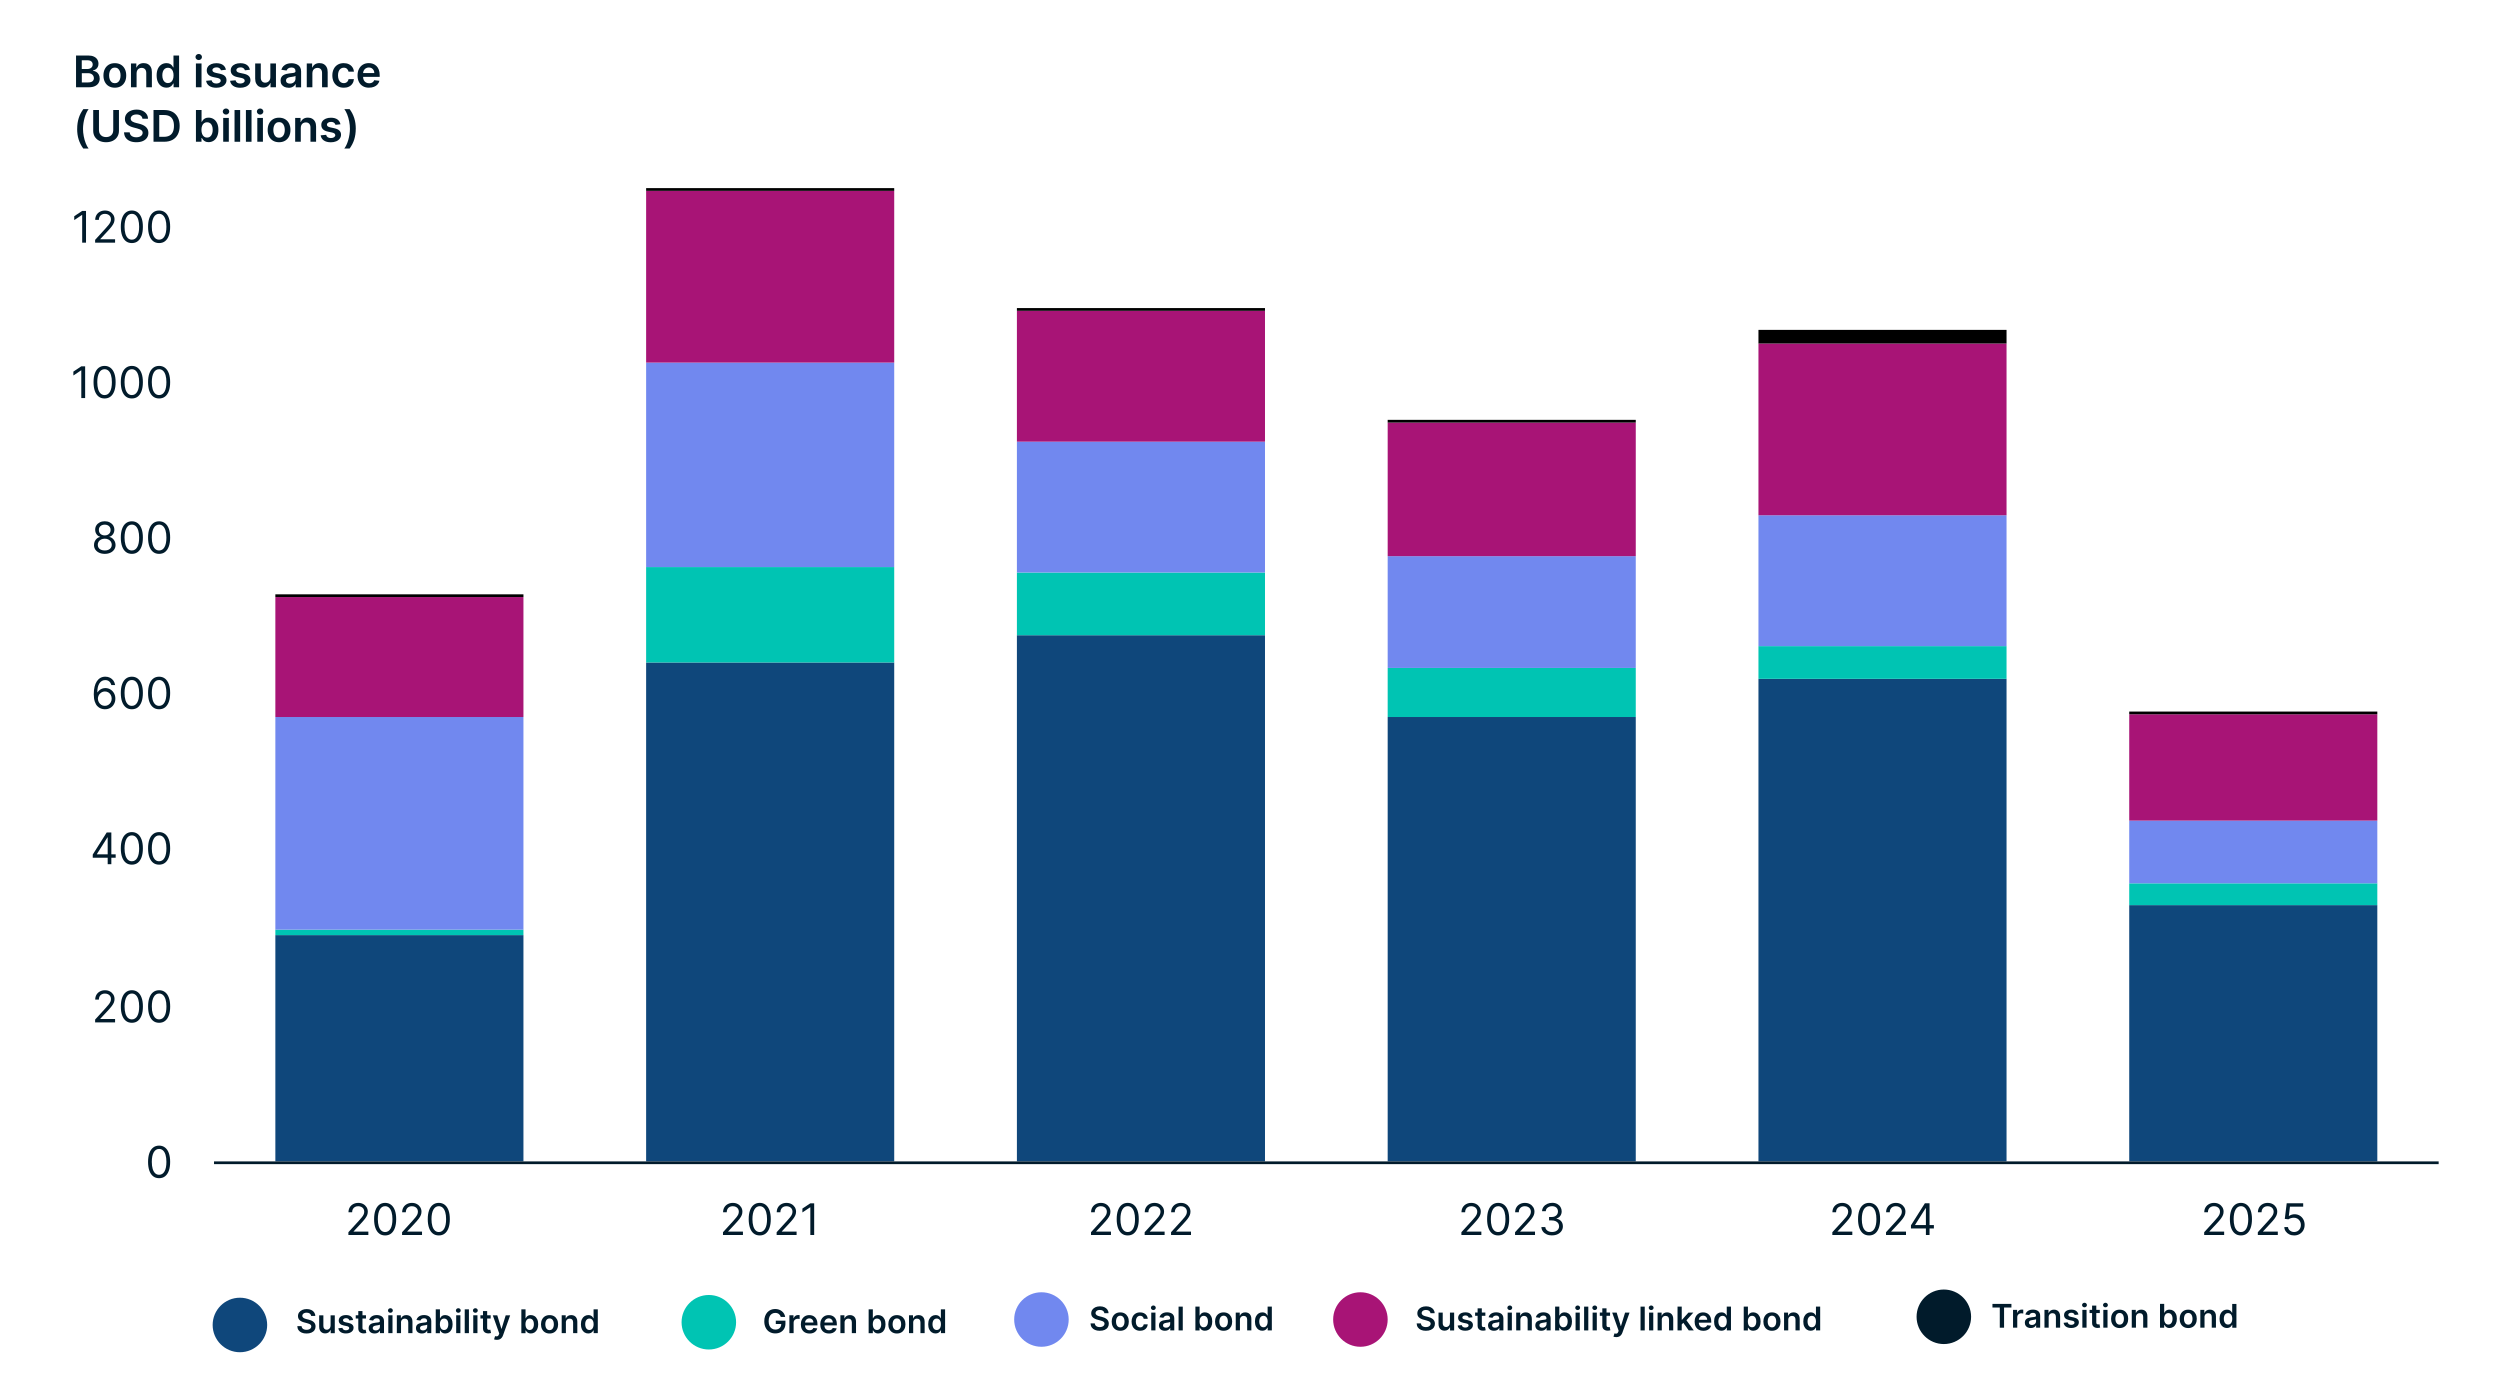 <?xml version="1.0" encoding="UTF-8"?><svg id="Layer_1" xmlns="http://www.w3.org/2000/svg" viewBox="0 0 917 513"><path d="M101,343h91v83h-91v-83ZM237,243h91v183h-91v-183ZM373,233h91v193h-91v-193ZM509,263h91v163h-91v-163ZM645,249h91v177h-91v-177ZM781,332h91v94h-91v-94Z" style="fill:#0f477b;"/><path d="M101,341h91v2h-91v-2ZM237,208h91v35h-91v-35ZM373,210h91v23h-91v-23ZM509,245h91v18h-91v-18ZM645,237h91v12h-91v-12ZM781,324h91v8h-91v-8Z" style="fill:#00c4b3;"/><path d="M101,263h91v78h-91v-78ZM237,133h91v75h-91v-75ZM373,162h91v48h-91v-48ZM509,204h91v41h-91v-41ZM645,189h91v48h-91v-48ZM781,301h91v23h-91v-23Z" style="fill:#7188ef;"/><path d="M101,219h91v44h-91v-44ZM237,70h91v63h-91v-63ZM373,114h91v48h-91v-48ZM509,155h91v49h-91v-49ZM645,126h91v63h-91v-63ZM781,262h91v39h-91v-39Z" style="fill:#a81476;"/><path d="M101,218h91v1h-91v-1ZM237,69h91v1h-91v-1ZM373,113h91v1h-91v-1ZM509,154h91v1h-91v-1ZM645,121h91v5h-91v-5ZM781,261h91v1h-91v-1Z"/><path d="M78.5,426.5h816" style="fill:none; stroke:#011b2b; stroke-linejoin:round;"/><g style="isolation:isolate;"><path d="M58.36,432.16c-.86,0-1.59-.23-2.19-.7s-1.06-1.15-1.38-2.04c-.32-.89-.48-1.97-.48-3.24s.16-2.33.48-3.22c.32-.89.78-1.57,1.39-2.04.6-.47,1.33-.71,2.18-.71s1.57.24,2.18.71c.6.47,1.07,1.15,1.39,2.04.32.89.48,1.97.48,3.22s-.16,2.34-.48,3.24c-.32.89-.78,1.57-1.38,2.04s-1.33.7-2.19.7ZM58.36,430.91c.85,0,1.51-.41,1.98-1.23s.7-1.98.7-3.5c0-1.01-.11-1.87-.32-2.57-.21-.71-.52-1.25-.92-1.62-.4-.37-.88-.56-1.44-.56-.84,0-1.5.41-1.97,1.24-.47.83-.71,2-.71,3.51,0,1.01.11,1.86.32,2.57.21.7.52,1.24.92,1.61.4.37.88.55,1.45.55Z" style="fill:#011b2b;"/></g><g style="isolation:isolate;"><path d="M34.89,375v-1.02l3.84-4.21c.45-.49.82-.92,1.11-1.29.29-.37.51-.71.65-1.03.14-.32.21-.66.21-1.02,0-.41-.1-.76-.29-1.06-.19-.3-.46-.53-.8-.69-.34-.16-.72-.24-1.14-.24-.45,0-.84.09-1.17.28-.33.18-.59.44-.77.77-.18.33-.27.72-.27,1.16h-1.34c0-.68.16-1.28.47-1.8.31-.51.74-.92,1.29-1.2.54-.29,1.15-.43,1.83-.43s1.29.14,1.81.43c.53.29.94.68,1.24,1.16.3.49.45,1.03.45,1.63,0,.43-.08.85-.23,1.25s-.42.86-.8,1.36-.9,1.1-1.57,1.82l-2.61,2.8v.09h5.41v1.25h-7.34Z" style="fill:#011b2b;"/><path d="M48.37,375.16c-.86,0-1.59-.23-2.19-.7s-1.06-1.15-1.38-2.04c-.32-.89-.48-1.97-.48-3.24s.16-2.33.48-3.22c.32-.89.78-1.57,1.39-2.04.6-.47,1.33-.71,2.18-.71s1.57.24,2.18.71c.6.47,1.07,1.15,1.39,2.04.32.89.48,1.97.48,3.22s-.16,2.34-.48,3.24c-.32.89-.78,1.57-1.38,2.04s-1.33.7-2.19.7ZM48.37,373.91c.85,0,1.51-.41,1.98-1.23s.7-1.98.7-3.5c0-1.01-.11-1.87-.32-2.57-.21-.71-.52-1.25-.92-1.62-.4-.37-.88-.56-1.44-.56-.84,0-1.5.41-1.97,1.24-.47.83-.71,2-.71,3.51,0,1.01.11,1.86.32,2.57.21.7.52,1.24.92,1.61.4.37.88.55,1.45.55Z" style="fill:#011b2b;"/><path d="M58.37,375.16c-.86,0-1.59-.23-2.19-.7s-1.06-1.15-1.38-2.04c-.32-.89-.48-1.97-.48-3.24s.16-2.33.48-3.22c.32-.89.78-1.57,1.39-2.04.6-.47,1.33-.71,2.18-.71s1.57.24,2.18.71c.6.47,1.07,1.15,1.39,2.04.32.89.48,1.97.48,3.22s-.16,2.34-.48,3.24c-.32.89-.78,1.57-1.38,2.04s-1.33.7-2.19.7ZM58.37,373.91c.85,0,1.51-.41,1.98-1.23s.7-1.98.7-3.5c0-1.01-.11-1.87-.32-2.57-.21-.71-.52-1.25-.92-1.62-.4-.37-.88-.56-1.44-.56-.84,0-1.5.41-1.97,1.24-.47.83-.71,2-.71,3.51,0,1.01.11,1.86.32,2.57.21.7.52,1.24.92,1.61.4.37.88.55,1.45.55Z" style="fill:#011b2b;"/></g><g style="isolation:isolate;"><path d="M34.02,314.61v-1.16l5.11-8.09h.84v1.8h-.57l-3.86,6.11v.09h6.89v1.25h-8.41ZM39.5,317v-11.64h1.34v11.64h-1.34Z" style="fill:#011b2b;"/><path d="M48.36,317.16c-.86,0-1.59-.23-2.19-.7s-1.06-1.15-1.38-2.04c-.32-.89-.48-1.97-.48-3.24s.16-2.33.48-3.22c.32-.89.78-1.57,1.39-2.04.6-.47,1.33-.71,2.18-.71s1.57.24,2.18.71c.6.47,1.07,1.15,1.39,2.04.32.89.48,1.97.48,3.22s-.16,2.34-.48,3.24c-.32.89-.78,1.57-1.38,2.04s-1.33.7-2.19.7ZM48.36,315.91c.85,0,1.51-.41,1.98-1.23s.7-1.98.7-3.5c0-1.01-.11-1.87-.32-2.57-.21-.71-.52-1.25-.92-1.62-.4-.37-.88-.56-1.44-.56-.84,0-1.5.41-1.97,1.24-.47.83-.71,2-.71,3.51,0,1.01.11,1.86.32,2.57.21.7.52,1.24.92,1.61.4.37.88.55,1.45.55Z" style="fill:#011b2b;"/><path d="M58.36,317.16c-.86,0-1.59-.23-2.19-.7s-1.06-1.15-1.38-2.04c-.32-.89-.48-1.97-.48-3.24s.16-2.33.48-3.22c.32-.89.78-1.57,1.39-2.04.6-.47,1.33-.71,2.18-.71s1.57.24,2.18.71c.6.47,1.07,1.15,1.39,2.04.32.89.48,1.97.48,3.22s-.16,2.34-.48,3.24c-.32.89-.78,1.57-1.38,2.04s-1.33.7-2.19.7ZM58.36,315.91c.85,0,1.51-.41,1.98-1.23s.7-1.98.7-3.5c0-1.01-.11-1.87-.32-2.57-.21-.71-.52-1.25-.92-1.62-.4-.37-.88-.56-1.44-.56-.84,0-1.5.41-1.97,1.24-.47.83-.71,2-.71,3.51,0,1.01.11,1.86.32,2.57.21.7.52,1.24.92,1.61.4.37.88.55,1.45.55Z" style="fill:#011b2b;"/></g><g style="isolation:isolate;"><path d="M38.45,260.16c-.48,0-.95-.1-1.43-.27-.48-.17-.91-.47-1.31-.88s-.71-.98-.95-1.69c-.24-.71-.36-1.6-.36-2.68s.1-1.94.29-2.74c.19-.8.47-1.47.84-2.02.37-.55.81-.96,1.33-1.25.52-.28,1.11-.43,1.76-.43s1.23.13,1.74.39c.51.26.92.62,1.25,1.08.32.46.53,1,.62,1.6h-1.39c-.13-.52-.38-.96-.75-1.3-.37-.34-.86-.52-1.48-.52-.9,0-1.61.39-2.13,1.18s-.78,1.88-.78,3.3h.09c.21-.32.47-.6.76-.83.29-.23.62-.41.97-.53.36-.12.73-.19,1.13-.19.67,0,1.28.17,1.83.5.55.33,1,.79,1.33,1.37.33.58.5,1.25.5,2s-.16,1.38-.48,1.97c-.32.6-.77,1.07-1.35,1.42-.58.35-1.26.52-2.05.51ZM38.45,258.91c.48,0,.91-.12,1.29-.36.38-.24.68-.56.9-.96.22-.4.33-.85.33-1.34s-.11-.92-.32-1.32c-.21-.4-.51-.71-.88-.95-.37-.23-.8-.35-1.28-.35-.36,0-.7.07-1.01.21-.31.14-.58.34-.82.58s-.42.53-.55.84c-.13.32-.2.65-.2,1,0,.46.11.89.33,1.3s.52.73.9.97c.38.25.81.37,1.3.37Z" style="fill:#011b2b;"/><path d="M48.36,260.16c-.86,0-1.59-.23-2.19-.7s-1.06-1.15-1.38-2.04c-.32-.89-.48-1.97-.48-3.24s.16-2.33.48-3.22c.32-.89.78-1.57,1.39-2.04.6-.47,1.33-.71,2.18-.71s1.57.24,2.18.71c.6.47,1.07,1.15,1.39,2.04.32.89.48,1.97.48,3.22s-.16,2.34-.48,3.24c-.32.89-.78,1.57-1.38,2.04s-1.33.7-2.19.7ZM48.36,258.91c.85,0,1.51-.41,1.98-1.23s.7-1.98.7-3.5c0-1.01-.11-1.87-.32-2.57-.21-.71-.52-1.25-.92-1.62-.4-.37-.88-.56-1.44-.56-.84,0-1.5.41-1.97,1.24-.47.83-.71,2-.71,3.51,0,1.01.11,1.86.32,2.57.21.7.52,1.24.92,1.61.4.37.88.55,1.45.55Z" style="fill:#011b2b;"/><path d="M58.36,260.16c-.86,0-1.59-.23-2.19-.7s-1.06-1.15-1.38-2.04c-.32-.89-.48-1.97-.48-3.24s.16-2.33.48-3.22c.32-.89.78-1.57,1.39-2.04.6-.47,1.33-.71,2.18-.71s1.57.24,2.18.71c.6.47,1.07,1.15,1.39,2.04.32.89.48,1.97.48,3.22s-.16,2.34-.48,3.24c-.32.89-.78,1.57-1.38,2.04s-1.33.7-2.19.7ZM58.36,258.91c.85,0,1.51-.41,1.98-1.23s.7-1.98.7-3.5c0-1.01-.11-1.87-.32-2.57-.21-.71-.52-1.25-.92-1.62-.4-.37-.88-.56-1.44-.56-.84,0-1.5.41-1.97,1.24-.47.83-.71,2-.71,3.51,0,1.01.11,1.86.32,2.57.21.7.52,1.24.92,1.61.4.37.88.55,1.45.55Z" style="fill:#011b2b;"/></g><g style="isolation:isolate;"><path d="M38.43,203.16c-.78,0-1.47-.14-2.06-.42-.6-.28-1.06-.66-1.4-1.15-.33-.49-.5-1.05-.49-1.68,0-.49.09-.95.29-1.37.2-.42.47-.77.81-1.05s.73-.46,1.15-.54v-.07c-.56-.14-1-.46-1.33-.94-.33-.48-.49-1.03-.49-1.65,0-.59.15-1.12.45-1.59s.72-.83,1.25-1.1c.53-.27,1.14-.4,1.82-.4s1.28.13,1.81.4c.53.27.95.64,1.25,1.1.3.47.46.99.46,1.59,0,.62-.17,1.17-.5,1.65-.33.48-.77.8-1.32.94v.07c.42.08.8.25,1.14.54.34.28.61.63.81,1.05.2.42.3.87.31,1.37,0,.63-.17,1.19-.51,1.68-.34.49-.8.88-1.39,1.15s-1.28.42-2.05.42ZM38.43,201.91c.53,0,.98-.08,1.36-.26.38-.17.68-.41.89-.72.21-.31.31-.67.32-1.09,0-.44-.12-.83-.34-1.17-.22-.34-.53-.6-.91-.79s-.82-.29-1.32-.29-.94.1-1.33.29-.69.46-.91.79c-.22.34-.33.73-.33,1.17,0,.42.1.78.3,1.09s.5.55.89.72c.39.17.84.26,1.38.26ZM38.43,196.39c.42,0,.79-.08,1.11-.25.32-.17.58-.4.76-.7s.28-.65.28-1.05c0-.39-.1-.74-.28-1.03-.18-.29-.43-.52-.76-.68-.32-.16-.7-.24-1.12-.24s-.82.08-1.14.24c-.33.16-.58.39-.76.68-.18.29-.27.64-.26,1.03,0,.4.09.75.27,1.05s.44.53.76.7c.33.17.7.25,1.12.25Z" style="fill:#011b2b;"/><path d="M48.36,203.16c-.86,0-1.59-.23-2.19-.7s-1.06-1.15-1.38-2.04c-.32-.89-.48-1.97-.48-3.24s.16-2.33.48-3.22c.32-.89.78-1.57,1.39-2.04.6-.47,1.33-.71,2.18-.71s1.57.24,2.18.71c.6.47,1.07,1.15,1.39,2.04.32.89.48,1.97.48,3.22s-.16,2.34-.48,3.24c-.32.89-.78,1.57-1.38,2.04s-1.33.7-2.19.7ZM48.36,201.91c.85,0,1.51-.41,1.98-1.23s.7-1.98.7-3.5c0-1.01-.11-1.87-.32-2.57-.21-.71-.52-1.25-.92-1.62-.4-.37-.88-.56-1.44-.56-.84,0-1.5.41-1.97,1.24-.47.83-.71,2-.71,3.51,0,1.01.11,1.86.32,2.57.21.7.52,1.24.92,1.61.4.37.88.55,1.45.55Z" style="fill:#011b2b;"/><path d="M58.36,203.16c-.86,0-1.59-.23-2.19-.7s-1.06-1.15-1.38-2.04c-.32-.89-.48-1.97-.48-3.24s.16-2.33.48-3.22c.32-.89.78-1.57,1.39-2.04.6-.47,1.33-.71,2.18-.71s1.57.24,2.18.71c.6.47,1.07,1.15,1.39,2.04.32.89.48,1.97.48,3.22s-.16,2.34-.48,3.24c-.32.89-.78,1.57-1.38,2.04s-1.33.7-2.19.7ZM58.36,201.91c.85,0,1.51-.41,1.98-1.23s.7-1.98.7-3.5c0-1.01-.11-1.87-.32-2.57-.21-.71-.52-1.25-.92-1.62-.4-.37-.88-.56-1.44-.56-.84,0-1.5.41-1.97,1.24-.47.83-.71,2-.71,3.51,0,1.01.11,1.86.32,2.57.21.7.52,1.24.92,1.61.4.37.88.55,1.45.55Z" style="fill:#011b2b;"/></g><g style="isolation:isolate;"><path d="M31.23,134.36v11.64h-1.41v-10.16h-.07l-2.84,1.89v-1.43l2.91-1.93h1.41Z" style="fill:#011b2b;"/><path d="M38.36,146.16c-.86,0-1.59-.23-2.19-.7s-1.06-1.15-1.38-2.04c-.32-.89-.48-1.97-.48-3.24s.16-2.33.48-3.22c.32-.89.78-1.57,1.39-2.04.6-.47,1.33-.71,2.18-.71s1.57.24,2.18.71c.6.47,1.07,1.15,1.39,2.04.32.89.48,1.97.48,3.22s-.16,2.34-.48,3.24c-.32.89-.78,1.57-1.38,2.04s-1.33.7-2.19.7ZM38.36,144.91c.85,0,1.51-.41,1.98-1.23s.7-1.98.7-3.5c0-1.01-.11-1.87-.32-2.57-.21-.71-.52-1.25-.92-1.62-.4-.37-.88-.56-1.44-.56-.84,0-1.5.41-1.97,1.24-.47.83-.71,2-.71,3.51,0,1.01.11,1.86.32,2.57.21.7.52,1.24.92,1.61.4.37.88.55,1.45.55Z" style="fill:#011b2b;"/><path d="M48.36,146.16c-.86,0-1.59-.23-2.19-.7s-1.06-1.15-1.38-2.04c-.32-.89-.48-1.97-.48-3.24s.16-2.33.48-3.22c.32-.89.78-1.57,1.39-2.04.6-.47,1.33-.71,2.18-.71s1.57.24,2.18.71c.6.47,1.07,1.15,1.39,2.04.32.89.48,1.97.48,3.22s-.16,2.34-.48,3.24c-.32.89-.78,1.57-1.38,2.04s-1.33.7-2.19.7ZM48.36,144.91c.85,0,1.51-.41,1.98-1.23s.7-1.98.7-3.5c0-1.01-.11-1.87-.32-2.57-.21-.71-.52-1.25-.92-1.62-.4-.37-.88-.56-1.44-.56-.84,0-1.5.41-1.97,1.24-.47.83-.71,2-.71,3.51,0,1.01.11,1.86.32,2.57.21.7.52,1.24.92,1.61.4.37.88.55,1.45.55Z" style="fill:#011b2b;"/><path d="M58.36,146.16c-.86,0-1.59-.23-2.19-.7s-1.06-1.15-1.38-2.04c-.32-.89-.48-1.97-.48-3.24s.16-2.33.48-3.22c.32-.89.78-1.57,1.39-2.04.6-.47,1.33-.71,2.18-.71s1.57.24,2.18.71c.6.47,1.07,1.15,1.39,2.04.32.89.48,1.97.48,3.22s-.16,2.34-.48,3.24c-.32.89-.78,1.57-1.38,2.04s-1.33.7-2.19.7ZM58.36,144.91c.85,0,1.51-.41,1.98-1.23s.7-1.98.7-3.5c0-1.01-.11-1.87-.32-2.57-.21-.71-.52-1.25-.92-1.62-.4-.37-.88-.56-1.44-.56-.84,0-1.5.41-1.97,1.24-.47.83-.71,2-.71,3.51,0,1.01.11,1.86.32,2.57.21.7.52,1.24.92,1.61.4.37.88.55,1.45.55Z" style="fill:#011b2b;"/></g><g style="isolation:isolate;"><path d="M31.55,77.36v11.64h-1.41v-10.16h-.07l-2.84,1.89v-1.43l2.91-1.93h1.41Z" style="fill:#011b2b;"/><path d="M34.89,89v-1.02l3.84-4.21c.45-.49.82-.92,1.11-1.29.29-.37.51-.71.65-1.03.14-.32.21-.66.21-1.02,0-.41-.1-.76-.29-1.06-.19-.3-.46-.53-.8-.69-.34-.16-.72-.24-1.14-.24-.45,0-.84.09-1.17.28-.33.18-.59.44-.77.77-.18.33-.27.72-.27,1.16h-1.34c0-.68.16-1.28.47-1.8.31-.51.74-.92,1.29-1.2.54-.29,1.15-.43,1.83-.43s1.29.14,1.81.43c.53.29.94.68,1.24,1.16.3.49.45,1.03.45,1.63,0,.43-.08.85-.23,1.25s-.42.86-.8,1.36-.9,1.1-1.57,1.82l-2.61,2.8v.09h5.41v1.25h-7.34Z" style="fill:#011b2b;"/><path d="M48.36,89.16c-.86,0-1.59-.23-2.19-.7s-1.06-1.15-1.38-2.04c-.32-.89-.48-1.97-.48-3.24s.16-2.33.48-3.22c.32-.89.78-1.57,1.39-2.04.6-.47,1.33-.71,2.18-.71s1.57.24,2.18.71c.6.47,1.07,1.15,1.39,2.04.32.89.48,1.97.48,3.22s-.16,2.34-.48,3.24c-.32.89-.78,1.57-1.38,2.04s-1.33.7-2.19.7ZM48.36,87.91c.85,0,1.51-.41,1.98-1.23s.7-1.98.7-3.5c0-1.01-.11-1.87-.32-2.57-.21-.71-.52-1.25-.92-1.62-.4-.37-.88-.56-1.44-.56-.84,0-1.5.41-1.97,1.24-.47.83-.71,2-.71,3.51,0,1.01.11,1.86.32,2.57.21.7.52,1.24.92,1.61.4.37.88.55,1.45.55Z" style="fill:#011b2b;"/><path d="M58.36,89.16c-.86,0-1.59-.23-2.19-.7s-1.06-1.15-1.38-2.04c-.32-.89-.48-1.97-.48-3.24s.16-2.33.48-3.22c.32-.89.78-1.57,1.39-2.04.6-.47,1.33-.71,2.18-.71s1.57.24,2.18.71c.6.47,1.07,1.15,1.39,2.04.32.89.48,1.97.48,3.22s-.16,2.34-.48,3.24c-.32.89-.78,1.57-1.38,2.04s-1.33.7-2.19.7ZM58.36,87.91c.85,0,1.51-.41,1.98-1.23s.7-1.98.7-3.5c0-1.01-.11-1.87-.32-2.57-.21-.71-.52-1.25-.92-1.62-.4-.37-.88-.56-1.44-.56-.84,0-1.5.41-1.97,1.24-.47.83-.71,2-.71,3.51,0,1.01.11,1.86.32,2.57.21.7.52,1.24.92,1.61.4.37.88.55,1.45.55Z" style="fill:#011b2b;"/></g><g style="isolation:isolate;"><path d="M127.79,453v-1.02l3.84-4.21c.45-.49.82-.92,1.11-1.29.29-.37.51-.71.65-1.03.14-.32.21-.66.21-1.02,0-.41-.1-.76-.29-1.06-.19-.3-.46-.53-.8-.69-.34-.16-.72-.24-1.14-.24-.45,0-.84.09-1.17.28-.33.18-.59.44-.77.77-.18.33-.27.72-.27,1.16h-1.34c0-.68.16-1.28.47-1.8.31-.51.74-.92,1.29-1.2.54-.29,1.15-.43,1.83-.43s1.29.14,1.81.43c.53.29.94.68,1.24,1.16.3.49.45,1.03.45,1.63,0,.43-.08.85-.23,1.25s-.42.86-.8,1.36-.9,1.1-1.57,1.82l-2.61,2.8v.09h5.41v1.25h-7.34Z" style="fill:#011b2b;"/><path d="M141.27,453.16c-.86,0-1.59-.23-2.19-.7s-1.06-1.15-1.38-2.04c-.32-.89-.48-1.97-.48-3.24s.16-2.33.48-3.22c.32-.89.78-1.57,1.39-2.04.6-.47,1.33-.71,2.18-.71s1.57.24,2.18.71c.6.47,1.07,1.15,1.39,2.04.32.89.48,1.97.48,3.22s-.16,2.34-.48,3.24c-.32.89-.78,1.57-1.38,2.04s-1.33.7-2.19.7ZM141.27,451.91c.85,0,1.51-.41,1.98-1.23s.7-1.98.7-3.5c0-1.01-.11-1.87-.32-2.57-.21-.71-.52-1.25-.92-1.62-.4-.37-.88-.56-1.44-.56-.84,0-1.5.41-1.97,1.24-.47.83-.71,2-.71,3.51,0,1.01.11,1.86.32,2.57.21.7.52,1.24.92,1.61.4.37.88.55,1.45.55Z" style="fill:#011b2b;"/><path d="M147.48,453v-1.02l3.84-4.21c.45-.49.82-.92,1.11-1.29.29-.37.51-.71.65-1.03.14-.32.21-.66.21-1.02,0-.41-.1-.76-.29-1.06-.19-.3-.46-.53-.8-.69-.34-.16-.72-.24-1.14-.24-.45,0-.84.09-1.17.28-.33.18-.59.44-.77.77-.18.33-.27.72-.27,1.16h-1.34c0-.68.16-1.28.47-1.8.31-.51.74-.92,1.29-1.2.54-.29,1.15-.43,1.83-.43s1.29.14,1.81.43c.53.29.94.68,1.24,1.16.3.49.45,1.03.45,1.63,0,.43-.08.85-.23,1.25s-.42.86-.8,1.36-.9,1.1-1.57,1.82l-2.61,2.8v.09h5.41v1.25h-7.34Z" style="fill:#011b2b;"/><path d="M160.95,453.16c-.86,0-1.59-.23-2.19-.7s-1.06-1.15-1.38-2.04c-.32-.89-.48-1.97-.48-3.24s.16-2.33.48-3.22c.32-.89.78-1.57,1.39-2.04.6-.47,1.33-.71,2.18-.71s1.57.24,2.18.71c.6.47,1.07,1.15,1.39,2.04.32.89.48,1.97.48,3.22s-.16,2.34-.48,3.24c-.32.89-.78,1.57-1.38,2.04s-1.33.7-2.19.7ZM160.95,451.91c.85,0,1.51-.41,1.98-1.23s.7-1.98.7-3.5c0-1.01-.11-1.87-.32-2.57-.21-.71-.52-1.25-.92-1.62-.4-.37-.88-.56-1.44-.56-.84,0-1.5.41-1.97,1.24-.47.83-.71,2-.71,3.51,0,1.01.11,1.86.32,2.57.21.7.52,1.24.92,1.61.4.37.88.55,1.45.55Z" style="fill:#011b2b;"/></g><g style="isolation:isolate;"><path d="M265.19,453v-1.02l3.84-4.21c.45-.49.82-.92,1.11-1.29.29-.37.51-.71.65-1.03.14-.32.21-.66.21-1.02,0-.41-.1-.76-.29-1.06-.19-.3-.46-.53-.8-.69-.34-.16-.72-.24-1.14-.24-.45,0-.84.09-1.17.28-.33.18-.59.44-.77.77-.18.33-.27.72-.27,1.16h-1.34c0-.68.16-1.28.47-1.8.31-.51.74-.92,1.29-1.2.54-.29,1.15-.43,1.83-.43s1.29.14,1.81.43c.53.29.94.68,1.24,1.16.3.49.45,1.03.45,1.63,0,.43-.08.85-.23,1.25s-.42.86-.8,1.36-.9,1.1-1.57,1.82l-2.61,2.8v.09h5.41v1.25h-7.34Z" style="fill:#011b2b;"/><path d="M278.67,453.16c-.86,0-1.59-.23-2.19-.7s-1.06-1.15-1.38-2.04c-.32-.89-.48-1.97-.48-3.24s.16-2.33.48-3.22c.32-.89.78-1.57,1.39-2.04.6-.47,1.33-.71,2.18-.71s1.57.24,2.18.71c.6.47,1.07,1.15,1.39,2.04.32.89.48,1.97.48,3.22s-.16,2.34-.48,3.24c-.32.89-.78,1.57-1.38,2.04s-1.33.7-2.19.7ZM278.67,451.91c.85,0,1.51-.41,1.98-1.23s.7-1.98.7-3.5c0-1.01-.11-1.87-.32-2.57-.21-.71-.52-1.25-.92-1.62-.4-.37-.88-.56-1.44-.56-.84,0-1.5.41-1.97,1.24-.47.83-.71,2-.71,3.51,0,1.01.11,1.86.32,2.57.21.7.52,1.24.92,1.61.4.37.88.55,1.45.55Z" style="fill:#011b2b;"/><path d="M284.87,453v-1.02l3.84-4.21c.45-.49.82-.92,1.11-1.29.29-.37.51-.71.65-1.03.14-.32.21-.66.21-1.02,0-.41-.1-.76-.29-1.06-.19-.3-.46-.53-.8-.69-.34-.16-.72-.24-1.14-.24-.45,0-.84.09-1.17.28-.33.18-.59.44-.77.77-.18.33-.27.72-.27,1.16h-1.34c0-.68.16-1.28.47-1.8.31-.51.74-.92,1.29-1.2.54-.29,1.15-.43,1.83-.43s1.29.14,1.81.43c.53.29.94.68,1.24,1.16.3.49.45,1.03.45,1.63,0,.43-.08.85-.23,1.25s-.42.86-.8,1.36-.9,1.1-1.57,1.82l-2.61,2.8v.09h5.41v1.25h-7.34Z" style="fill:#011b2b;"/><path d="M298.64,441.36v11.64h-1.41v-10.16h-.07l-2.84,1.89v-1.43l2.91-1.93h1.41Z" style="fill:#011b2b;"/></g><g style="isolation:isolate;"><path d="M400.18,453v-1.02l3.84-4.21c.45-.49.82-.92,1.11-1.29.29-.37.51-.71.65-1.03.14-.32.21-.66.21-1.02,0-.41-.1-.76-.29-1.06-.19-.3-.46-.53-.8-.69-.34-.16-.72-.24-1.14-.24-.45,0-.84.09-1.17.28-.33.18-.59.44-.77.77-.18.33-.27.72-.27,1.16h-1.34c0-.68.16-1.28.47-1.8.31-.51.74-.92,1.29-1.2.54-.29,1.15-.43,1.83-.43s1.29.14,1.81.43c.53.29.94.68,1.24,1.16.3.49.45,1.03.45,1.63,0,.43-.08.85-.23,1.25s-.42.86-.8,1.36-.9,1.1-1.57,1.82l-2.61,2.8v.09h5.41v1.25h-7.34Z" style="fill:#011b2b;"/><path d="M413.65,453.16c-.86,0-1.59-.23-2.19-.7s-1.06-1.15-1.38-2.04c-.32-.89-.48-1.97-.48-3.24s.16-2.33.48-3.22c.32-.89.78-1.57,1.39-2.04.6-.47,1.33-.71,2.18-.71s1.57.24,2.18.71c.6.47,1.07,1.15,1.39,2.04.32.89.48,1.97.48,3.22s-.16,2.34-.48,3.24c-.32.89-.78,1.57-1.38,2.04s-1.33.7-2.19.7ZM413.65,451.91c.85,0,1.51-.41,1.98-1.23s.7-1.98.7-3.5c0-1.01-.11-1.87-.32-2.57-.21-.71-.52-1.25-.92-1.62-.4-.37-.88-.56-1.44-.56-.84,0-1.5.41-1.97,1.24-.47.83-.71,2-.71,3.51,0,1.01.11,1.86.32,2.57.21.7.52,1.24.92,1.61.4.37.88.55,1.45.55Z" style="fill:#011b2b;"/><path d="M419.86,453v-1.02l3.84-4.21c.45-.49.82-.92,1.11-1.29.29-.37.51-.71.65-1.03.14-.32.21-.66.21-1.02,0-.41-.1-.76-.29-1.06-.19-.3-.46-.53-.8-.69-.34-.16-.72-.24-1.14-.24-.45,0-.84.09-1.17.28-.33.18-.59.44-.77.77-.18.33-.27.72-.27,1.16h-1.34c0-.68.16-1.28.47-1.8.31-.51.74-.92,1.29-1.2.54-.29,1.15-.43,1.83-.43s1.29.14,1.81.43c.53.29.94.68,1.24,1.16.3.49.45,1.03.45,1.63,0,.43-.08.85-.23,1.25s-.42.86-.8,1.36-.9,1.1-1.57,1.82l-2.61,2.8v.09h5.41v1.25h-7.34Z" style="fill:#011b2b;"/><path d="M429.54,453v-1.02l3.84-4.21c.45-.49.82-.92,1.11-1.29.29-.37.51-.71.65-1.03.14-.32.21-.66.21-1.02,0-.41-.1-.76-.29-1.06-.19-.3-.46-.53-.8-.69-.34-.16-.72-.24-1.14-.24-.45,0-.84.09-1.17.28-.33.18-.59.44-.77.77-.18.33-.27.72-.27,1.16h-1.34c0-.68.16-1.28.47-1.8.31-.51.74-.92,1.29-1.2.54-.29,1.15-.43,1.83-.43s1.29.14,1.81.43c.53.29.94.68,1.24,1.16.3.49.45,1.03.45,1.63,0,.43-.08.85-.23,1.25s-.42.86-.8,1.36-.9,1.1-1.57,1.82l-2.61,2.8v.09h5.41v1.25h-7.34Z" style="fill:#011b2b;"/></g><g style="isolation:isolate;"><path d="M536.04,453v-1.02l3.84-4.21c.45-.49.82-.92,1.11-1.29.29-.37.51-.71.65-1.03.14-.32.21-.66.21-1.02,0-.41-.1-.76-.29-1.06-.2-.3-.46-.53-.8-.69-.34-.16-.72-.24-1.14-.24-.45,0-.84.09-1.17.28-.33.18-.59.44-.77.77-.18.33-.27.72-.27,1.16h-1.34c0-.68.16-1.28.47-1.8.31-.51.74-.92,1.29-1.2.54-.29,1.15-.43,1.83-.43s1.29.14,1.81.43c.53.29.94.68,1.24,1.16.3.49.45,1.03.45,1.63,0,.43-.08.85-.23,1.25s-.42.86-.8,1.36-.9,1.1-1.57,1.82l-2.61,2.8v.09h5.41v1.25h-7.34Z" style="fill:#011b2b;"/><path d="M549.52,453.16c-.86,0-1.58-.23-2.19-.7-.6-.47-1.06-1.15-1.38-2.04-.32-.89-.48-1.97-.48-3.24s.16-2.33.48-3.22c.32-.89.78-1.57,1.39-2.04s1.33-.71,2.18-.71,1.58.24,2.18.71c.6.47,1.07,1.15,1.39,2.04.32.89.48,1.97.48,3.22s-.16,2.34-.48,3.24c-.32.89-.78,1.57-1.38,2.04-.6.47-1.33.7-2.19.7ZM549.52,451.91c.85,0,1.51-.41,1.98-1.23s.7-1.98.7-3.5c0-1.01-.11-1.87-.32-2.57-.21-.71-.52-1.25-.92-1.62-.4-.37-.88-.56-1.44-.56-.84,0-1.5.41-1.97,1.24-.47.83-.71,2-.71,3.51,0,1.01.11,1.86.32,2.57s.52,1.24.92,1.61c.4.37.88.55,1.45.55Z" style="fill:#011b2b;"/><path d="M555.72,453v-1.02l3.84-4.21c.45-.49.82-.92,1.11-1.29.29-.37.51-.71.65-1.03.14-.32.21-.66.21-1.02,0-.41-.1-.76-.29-1.06-.2-.3-.46-.53-.8-.69-.34-.16-.72-.24-1.14-.24-.45,0-.84.09-1.17.28-.33.18-.59.44-.77.77-.18.33-.27.72-.27,1.16h-1.34c0-.68.16-1.28.47-1.8.31-.51.74-.92,1.29-1.2.54-.29,1.15-.43,1.83-.43s1.29.14,1.81.43c.53.29.94.68,1.24,1.16.3.49.45,1.03.45,1.63,0,.43-.08.85-.23,1.25s-.42.86-.8,1.36-.9,1.1-1.57,1.82l-2.61,2.8v.09h5.41v1.25h-7.34Z" style="fill:#011b2b;"/><path d="M569.33,453.16c-.75,0-1.42-.13-2-.39-.58-.26-1.05-.62-1.39-1.08-.34-.46-.53-1-.56-1.61h1.43c.03.38.16.7.39.97.23.27.52.48.89.63.37.15.77.22,1.22.22.5,0,.94-.09,1.33-.26.39-.17.69-.42.91-.73s.33-.67.33-1.08-.11-.81-.32-1.13c-.21-.33-.52-.58-.93-.77-.41-.19-.91-.28-1.5-.28h-.93v-1.25h.93c.46,0,.87-.08,1.22-.25.35-.17.62-.4.82-.71.2-.3.3-.66.3-1.07s-.09-.74-.26-1.03c-.17-.29-.42-.52-.74-.68-.32-.16-.69-.24-1.12-.24-.4,0-.78.07-1.13.22-.35.15-.64.36-.87.63s-.34.61-.36.99h-1.36c.02-.61.21-1.14.55-1.6.34-.46.8-.82,1.35-1.08.56-.26,1.17-.39,1.84-.39.72,0,1.34.15,1.85.44.52.29.91.67,1.19,1.14s.42.98.42,1.53c0,.66-.17,1.21-.51,1.68s-.81.78-1.39.96v.09c.73.12,1.31.43,1.72.93s.62,1.12.62,1.86c0,.63-.17,1.2-.51,1.7-.34.5-.81.9-1.4,1.18-.59.29-1.26.43-2.02.43Z" style="fill:#011b2b;"/></g><g style="isolation:isolate;"><path d="M672.1,453v-1.02l3.84-4.21c.45-.49.82-.92,1.11-1.29.29-.37.51-.71.65-1.03.14-.32.21-.66.21-1.02,0-.41-.1-.76-.29-1.06-.19-.3-.46-.53-.8-.69-.34-.16-.72-.24-1.14-.24-.45,0-.84.09-1.17.28-.33.18-.59.44-.77.77-.18.33-.27.72-.27,1.16h-1.34c0-.68.16-1.28.47-1.8.31-.51.74-.92,1.29-1.2.54-.29,1.15-.43,1.83-.43s1.29.14,1.81.43c.53.29.94.68,1.24,1.16.3.49.45,1.03.45,1.63,0,.43-.08.85-.23,1.25s-.42.86-.79,1.36-.9,1.1-1.57,1.82l-2.61,2.8v.09h5.41v1.25h-7.34Z" style="fill:#011b2b;"/><path d="M685.58,453.16c-.86,0-1.59-.23-2.19-.7-.6-.47-1.06-1.15-1.38-2.04-.32-.89-.48-1.97-.48-3.24s.16-2.33.48-3.22c.32-.89.78-1.57,1.39-2.04.6-.47,1.33-.71,2.18-.71s1.57.24,2.18.71,1.07,1.15,1.39,2.04c.32.89.48,1.97.48,3.22s-.16,2.34-.48,3.24c-.32.89-.78,1.57-1.38,2.04-.6.47-1.33.7-2.19.7ZM685.58,451.91c.85,0,1.51-.41,1.98-1.23s.71-1.98.71-3.5c0-1.01-.11-1.87-.32-2.57-.21-.71-.52-1.25-.92-1.62-.4-.37-.88-.56-1.44-.56-.84,0-1.5.41-1.97,1.24-.47.83-.71,2-.71,3.51,0,1.01.11,1.86.32,2.57.21.7.52,1.24.92,1.61.4.37.88.55,1.45.55Z" style="fill:#011b2b;"/><path d="M691.79,453v-1.02l3.84-4.21c.45-.49.82-.92,1.11-1.29.29-.37.51-.71.65-1.03.14-.32.21-.66.21-1.02,0-.41-.1-.76-.29-1.06-.19-.3-.46-.53-.8-.69-.34-.16-.72-.24-1.14-.24-.45,0-.84.09-1.17.28-.33.18-.59.44-.77.77-.18.33-.27.72-.27,1.16h-1.34c0-.68.16-1.28.47-1.8.31-.51.74-.92,1.29-1.2.54-.29,1.15-.43,1.83-.43s1.29.14,1.81.43c.53.29.94.68,1.24,1.16.3.49.45,1.03.45,1.63,0,.43-.08.85-.23,1.25s-.42.86-.79,1.36-.9,1.1-1.57,1.82l-2.61,2.8v.09h5.41v1.25h-7.34Z" style="fill:#011b2b;"/><path d="M700.94,450.61v-1.16l5.11-8.09h.84v1.8h-.57l-3.86,6.11v.09h6.89v1.25h-8.41ZM706.42,453v-11.64h1.34v11.64h-1.34Z" style="fill:#011b2b;"/></g><g style="isolation:isolate;"><path d="M808.49,453v-1.02l3.84-4.21c.45-.49.82-.92,1.11-1.29.29-.37.51-.71.65-1.03.14-.32.21-.66.21-1.02,0-.41-.1-.76-.29-1.06-.19-.3-.46-.53-.8-.69-.34-.16-.72-.24-1.14-.24-.45,0-.84.09-1.17.28-.33.18-.59.44-.77.77-.18.33-.27.72-.27,1.16h-1.34c0-.68.16-1.28.47-1.8.31-.51.74-.92,1.29-1.2.54-.29,1.15-.43,1.83-.43s1.29.14,1.81.43c.53.29.94.68,1.24,1.16.3.49.45,1.03.45,1.63,0,.43-.08.85-.23,1.25s-.42.86-.79,1.36-.9,1.1-1.57,1.82l-2.61,2.8v.09h5.41v1.25h-7.34Z" style="fill:#011b2b;"/><path d="M821.97,453.16c-.86,0-1.59-.23-2.19-.7-.6-.47-1.06-1.15-1.38-2.04-.32-.89-.48-1.97-.48-3.24s.16-2.33.48-3.22c.32-.89.78-1.57,1.39-2.04.6-.47,1.33-.71,2.18-.71s1.57.24,2.18.71,1.07,1.15,1.39,2.04c.32.89.48,1.97.48,3.22s-.16,2.34-.48,3.24c-.32.89-.78,1.57-1.38,2.04-.6.47-1.33.7-2.19.7ZM821.97,451.91c.85,0,1.51-.41,1.98-1.23s.71-1.98.71-3.5c0-1.01-.11-1.87-.32-2.57-.21-.71-.52-1.25-.92-1.62-.4-.37-.88-.56-1.44-.56-.84,0-1.5.41-1.97,1.24-.47.83-.71,2-.71,3.51,0,1.01.11,1.86.32,2.57.21.7.52,1.24.92,1.61.4.37.88.55,1.45.55Z" style="fill:#011b2b;"/><path d="M828.17,453v-1.02l3.84-4.21c.45-.49.82-.92,1.11-1.29.29-.37.51-.71.65-1.03.14-.32.21-.66.21-1.02,0-.41-.1-.76-.29-1.06-.19-.3-.46-.53-.8-.69-.34-.16-.72-.24-1.14-.24-.45,0-.84.09-1.17.28-.33.18-.59.44-.77.77-.18.33-.27.72-.27,1.16h-1.34c0-.68.16-1.28.47-1.8.31-.51.74-.92,1.29-1.2.54-.29,1.15-.43,1.83-.43s1.29.14,1.81.43c.53.29.94.68,1.24,1.16.3.49.45,1.03.45,1.63,0,.43-.08.85-.23,1.25s-.42.86-.79,1.36-.9,1.1-1.57,1.82l-2.61,2.8v.09h5.41v1.25h-7.34Z" style="fill:#011b2b;"/><path d="M841.49,453.16c-.67,0-1.27-.13-1.8-.4-.53-.27-.96-.63-1.28-1.09-.32-.46-.5-.99-.53-1.58h1.36c.05.53.29.96.72,1.3.43.34.94.51,1.53.51.48,0,.9-.11,1.28-.33s.67-.53.88-.92c.21-.39.32-.84.32-1.33s-.11-.96-.33-1.36c-.22-.4-.53-.71-.91-.95-.39-.23-.83-.35-1.32-.35-.36,0-.72.05-1.1.16-.38.11-.68.25-.93.43l-1.32-.16.7-5.73h6.05v1.25h-4.86l-.41,3.43h.07c.24-.19.54-.35.9-.47.36-.12.74-.19,1.12-.19.71,0,1.35.17,1.91.51.56.34,1,.8,1.32,1.39s.48,1.26.48,2.01-.17,1.4-.5,1.99c-.33.58-.79,1.04-1.37,1.38-.58.33-1.24.5-1.98.5Z" style="fill:#011b2b;"/></g><g style="isolation:isolate;"><path d="M27.89,32v-11.64h4.45c.84,0,1.54.13,2.1.4.56.26.98.62,1.26,1.08.28.46.42.97.42,1.55,0,.47-.09.88-.27,1.21-.18.33-.43.61-.73.82-.31.21-.65.36-1.03.45v.11c.41.02.81.15,1.19.38s.69.55.93.97c.24.42.36.92.36,1.51s-.15,1.14-.44,1.62c-.29.48-.73.86-1.32,1.13-.59.28-1.33.42-2.22.42h-4.71ZM30,25.31h2.08c.36,0,.69-.07.98-.2.29-.13.52-.33.69-.57s.25-.54.25-.88c0-.45-.16-.82-.47-1.11-.32-.29-.79-.44-1.41-.44h-2.13v3.21ZM30,30.24h2.27c.76,0,1.32-.15,1.66-.44.34-.29.51-.67.51-1.13,0-.34-.09-.66-.26-.93s-.41-.5-.73-.66-.69-.24-1.12-.24h-2.32v3.41Z" style="fill:#011b2b;"/><path d="M42.12,32.17c-.85,0-1.59-.19-2.22-.56s-1.11-.9-1.45-1.57-.51-1.46-.51-2.36.17-1.69.51-2.37c.34-.68.83-1.2,1.45-1.58s1.36-.56,2.22-.56,1.59.19,2.22.56,1.11.9,1.45,1.58c.34.68.51,1.47.51,2.37s-.17,1.69-.51,2.36-.83,1.2-1.45,1.57-1.36.56-2.22.56ZM42.13,30.52c.46,0,.85-.13,1.16-.38.31-.26.54-.6.7-1.03.15-.43.23-.91.23-1.44s-.08-1.02-.23-1.45-.39-.78-.7-1.04c-.31-.26-.7-.39-1.16-.39s-.87.13-1.18.39c-.31.26-.55.6-.7,1.04s-.23.92-.23,1.45.08,1.01.23,1.44c.15.43.39.78.7,1.03.31.25.71.38,1.18.38Z" style="fill:#011b2b;"/><path d="M50.1,26.89v5.11h-2.06v-8.73h1.97v1.48h.1c.2-.49.52-.88.96-1.17.44-.29.99-.43,1.64-.43.6,0,1.13.13,1.58.39.45.26.8.63,1.05,1.12.25.49.37,1.08.37,1.78v5.56h-2.06v-5.24c0-.58-.15-1.04-.45-1.37-.3-.33-.72-.49-1.25-.49-.36,0-.68.08-.96.24s-.5.38-.65.68c-.16.3-.24.65-.24,1.07Z" style="fill:#011b2b;"/><path d="M61.04,32.15c-.69,0-1.3-.18-1.84-.53-.54-.35-.97-.86-1.28-1.53-.31-.67-.47-1.48-.47-2.44s.16-1.79.48-2.46c.32-.67.75-1.17,1.3-1.52.55-.34,1.15-.51,1.82-.51.51,0,.93.09,1.26.26.33.17.59.38.78.62.19.24.34.47.45.68h.09v-4.35h2.06v11.64h-2.02v-1.38h-.12c-.11.21-.26.44-.46.67-.2.24-.47.44-.8.61-.33.17-.74.25-1.24.25ZM61.61,30.47c.44,0,.81-.12,1.11-.36.31-.24.54-.57.7-.99.16-.42.24-.92.24-1.48s-.08-1.06-.24-1.47c-.16-.42-.39-.74-.69-.97-.31-.23-.68-.35-1.12-.35s-.84.12-1.15.36c-.31.24-.54.57-.69.99-.16.42-.23.9-.23,1.44s.08,1.03.24,1.46.39.76.7,1.01.69.37,1.14.37Z" style="fill:#011b2b;"/><path d="M72.89,22.03c-.33,0-.61-.11-.84-.33s-.35-.48-.35-.79.12-.58.35-.79.52-.33.84-.33.61.11.84.33.35.48.35.79-.12.57-.35.79-.51.33-.84.33ZM71.86,32v-8.73h2.06v8.73h-2.06Z" style="fill:#011b2b;"/><path d="M82.92,25.58l-1.88.21c-.05-.19-.15-.37-.28-.53-.13-.17-.31-.3-.53-.4s-.49-.15-.81-.15c-.43,0-.79.09-1.08.28-.29.19-.43.43-.43.72,0,.25.09.46.28.62s.51.29.95.39l1.49.32c.83.18,1.44.46,1.84.85.4.39.61.89.61,1.52,0,.55-.16,1.03-.48,1.45-.32.42-.75.75-1.32.98-.56.23-1.2.35-1.93.35-1.07,0-1.93-.22-2.58-.67-.65-.45-1.04-1.07-1.17-1.88l2.01-.19c.09.39.28.69.58.89.3.2.68.3,1.15.3s.88-.1,1.18-.3c.3-.2.45-.45.45-.74,0-.25-.1-.46-.29-.62-.19-.16-.49-.29-.89-.38l-1.49-.31c-.84-.17-1.46-.47-1.86-.88-.4-.42-.6-.94-.6-1.58,0-.54.14-1,.44-1.4s.71-.7,1.24-.92c.53-.22,1.15-.33,1.84-.33,1.02,0,1.83.22,2.42.65s.95,1.02,1.09,1.77Z" style="fill:#011b2b;"/><path d="M91.71,25.58l-1.88.21c-.05-.19-.15-.37-.28-.53-.13-.17-.31-.3-.53-.4s-.49-.15-.81-.15c-.43,0-.79.09-1.08.28-.29.19-.43.43-.43.72,0,.25.09.46.28.62s.51.29.95.39l1.49.32c.83.18,1.44.46,1.84.85.4.39.61.89.61,1.52,0,.55-.16,1.03-.48,1.45-.32.42-.75.75-1.32.98-.56.23-1.2.35-1.93.35-1.07,0-1.93-.22-2.58-.67-.65-.45-1.04-1.07-1.17-1.88l2.01-.19c.09.39.28.69.58.89.3.2.68.3,1.15.3s.88-.1,1.18-.3c.3-.2.45-.45.45-.74,0-.25-.1-.46-.29-.62-.19-.16-.49-.29-.89-.38l-1.49-.31c-.84-.17-1.46-.47-1.86-.88-.4-.42-.6-.94-.6-1.58,0-.54.14-1,.44-1.4s.71-.7,1.24-.92c.53-.22,1.15-.33,1.84-.33,1.02,0,1.83.22,2.42.65s.95,1.02,1.09,1.77Z" style="fill:#011b2b;"/><path d="M99.16,28.33v-5.06h2.06v8.73h-1.99v-1.55h-.09c-.2.49-.52.89-.97,1.2s-1,.47-1.66.47c-.57,0-1.08-.13-1.51-.38-.44-.26-.78-.63-1.03-1.12-.25-.49-.37-1.08-.37-1.78v-5.56h2.06v5.24c0,.55.15.99.45,1.32.3.33.7.49,1.19.49.3,0,.6-.07.88-.22s.52-.37.7-.66c.18-.29.28-.66.28-1.11Z" style="fill:#011b2b;"/><path d="M105.84,32.18c-.55,0-1.05-.1-1.49-.3s-.79-.49-1.05-.88c-.26-.39-.38-.87-.38-1.44,0-.49.09-.9.27-1.22.18-.32.43-.58.74-.77s.67-.34,1.07-.44c.4-.1.81-.17,1.23-.22.51-.05.93-.1,1.24-.14s.55-.11.7-.21c.15-.09.22-.24.22-.43v-.03c0-.43-.13-.76-.38-.99-.25-.23-.62-.35-1.1-.35-.5,0-.9.11-1.2.33-.29.22-.49.48-.59.78l-1.92-.27c.15-.53.4-.97.75-1.33.35-.36.77-.63,1.28-.81.5-.18,1.06-.27,1.67-.27.42,0,.84.05,1.26.15.42.1.8.26,1.14.49.34.22.62.53.83.92.21.39.32.87.32,1.45v5.84h-1.98v-1.2h-.07c-.12.24-.3.47-.53.68-.23.21-.51.38-.85.5-.34.13-.74.19-1.19.19ZM106.37,30.67c.41,0,.77-.08,1.07-.25.3-.17.54-.38.7-.66.16-.27.25-.57.25-.89v-1.03c-.06.05-.17.1-.33.15-.15.05-.32.09-.51.12-.19.03-.38.06-.56.09s-.35.05-.48.07c-.31.04-.58.11-.82.21-.24.09-.43.23-.57.39-.14.17-.21.39-.21.65,0,.38.14.67.41.86s.63.29,1.06.29Z" style="fill:#011b2b;"/><path d="M114.58,26.89v5.11h-2.06v-8.73h1.97v1.48h.1c.2-.49.52-.88.96-1.17.44-.29.99-.43,1.64-.43.6,0,1.13.13,1.58.39.45.26.8.63,1.05,1.12.25.49.37,1.08.37,1.78v5.56h-2.06v-5.24c0-.58-.15-1.04-.45-1.37-.3-.33-.72-.49-1.25-.49-.36,0-.68.08-.96.24s-.5.38-.65.68c-.16.3-.24.65-.24,1.07Z" style="fill:#011b2b;"/><path d="M126.08,32.17c-.87,0-1.62-.19-2.24-.57s-1.1-.91-1.44-1.59c-.33-.68-.5-1.46-.5-2.34s.17-1.67.51-2.35c.34-.68.82-1.21,1.45-1.59.62-.38,1.36-.57,2.21-.57.71,0,1.34.13,1.88.39.55.26.98.62,1.31,1.1s.51,1.02.56,1.65h-1.97c-.08-.42-.27-.77-.57-1.05s-.69-.42-1.19-.42c-.42,0-.79.11-1.11.34-.32.23-.57.55-.74.97s-.26.92-.26,1.51.09,1.1.26,1.53c.17.43.42.75.74.98.32.23.69.34,1.12.34.3,0,.57-.06.81-.17.24-.12.44-.28.61-.5.16-.22.27-.49.33-.8h1.97c-.05.62-.23,1.16-.55,1.64s-.74.85-1.28,1.11c-.54.27-1.18.4-1.91.4Z" style="fill:#011b2b;"/><path d="M135.38,32.17c-.88,0-1.63-.18-2.26-.55s-1.12-.88-1.46-1.56c-.34-.67-.51-1.46-.51-2.38s.17-1.69.51-2.37.82-1.21,1.44-1.59c.62-.38,1.34-.57,2.18-.57.54,0,1.05.09,1.53.26.48.17.9.44,1.27.8.37.36.66.82.87,1.37s.32,1.21.32,1.98v.63h-7.15v-1.39h5.18c0-.39-.09-.75-.26-1.05-.17-.31-.4-.55-.7-.73s-.64-.27-1.04-.27c-.42,0-.79.1-1.11.3-.32.2-.57.47-.74.79-.18.33-.27.69-.27,1.08v1.21c0,.51.09.94.28,1.3.19.36.44.64.78.83s.72.29,1.17.29c.3,0,.57-.04.81-.13.24-.08.45-.21.63-.38.18-.17.31-.37.4-.62l1.92.22c-.12.51-.35.95-.69,1.33-.34.38-.77.67-1.3.88-.53.21-1.13.31-1.81.31Z" style="fill:#011b2b;"/></g><g style="isolation:isolate;"><path d="M28.31,47.26c0-1.42.19-2.73.56-3.92s.94-2.29,1.69-3.3h1.94c-.29.38-.56.83-.81,1.38-.25.54-.47,1.14-.65,1.78-.18.65-.33,1.32-.43,2.01-.1.69-.16,1.38-.16,2.05,0,.9.09,1.81.27,2.73.18.92.42,1.77.73,2.56.31.79.66,1.43,1.04,1.93h-1.94c-.75-1.01-1.31-2.11-1.69-3.3-.38-1.19-.56-2.5-.56-3.91Z" style="fill:#011b2b;"/><path d="M41.52,40.36h2.11v7.6c0,.83-.2,1.57-.59,2.2s-.94,1.13-1.65,1.48c-.71.35-1.54.53-2.48.53s-1.78-.18-2.49-.53c-.71-.35-1.26-.85-1.65-1.48s-.58-1.37-.58-2.2v-7.6h2.11v7.43c0,.48.11.92.32,1.29s.52.68.91.89.85.32,1.39.32,1-.11,1.39-.32c.39-.21.69-.51.91-.89.21-.38.32-.81.32-1.29v-7.43Z" style="fill:#011b2b;"/><path d="M52.25,43.56c-.05-.5-.28-.88-.67-1.16-.39-.28-.9-.42-1.53-.42-.44,0-.82.07-1.13.2-.31.13-.56.31-.72.54-.17.23-.25.49-.26.78,0,.24.06.45.17.63.11.18.26.33.46.45s.41.23.64.31c.23.08.47.15.71.21l1.09.27c.44.1.86.24,1.27.42.41.17.77.39,1.1.66.32.27.58.59.77.96s.28.81.28,1.32c0,.68-.17,1.28-.52,1.8s-.85.92-1.51,1.21c-.66.29-1.45.43-2.38.43s-1.69-.14-2.35-.42c-.66-.28-1.18-.69-1.56-1.23s-.58-1.19-.61-1.97h2.07c.03.41.16.74.38,1.01.22.27.51.47.86.6.35.13.75.2,1.19.2s.86-.07,1.21-.21c.35-.14.62-.33.82-.58s.3-.54.3-.87c0-.3-.09-.55-.27-.75-.17-.2-.42-.37-.73-.5-.31-.13-.68-.25-1.09-.36l-1.32-.34c-.96-.25-1.71-.62-2.27-1.12-.56-.5-.83-1.17-.83-2,0-.69.19-1.29.56-1.8.37-.51.88-.92,1.53-1.2s1.37-.43,2.19-.43,1.55.14,2.17.43,1.11.68,1.47,1.19.54,1.09.55,1.74h-2.03Z" style="fill:#011b2b;"/><path d="M60.25,52h-3.94v-11.64h4.02c1.16,0,2.15.23,2.98.7s1.47,1.13,1.92,2c.45.87.67,1.91.67,3.11s-.22,2.25-.67,3.12c-.45.87-1.09,1.54-1.94,2s-1.85.7-3.04.7ZM58.42,50.18h1.73c.81,0,1.49-.15,2.03-.45.54-.3.95-.74,1.22-1.34.27-.59.41-1.33.41-2.22s-.14-1.63-.41-2.22c-.27-.59-.68-1.03-1.21-1.32s-1.19-.44-1.98-.44h-1.8v7.99Z" style="fill:#011b2b;"/><path d="M71.87,52v-11.64h2.06v4.35h.08c.11-.21.26-.44.45-.68.19-.24.45-.45.78-.62.33-.17.75-.26,1.26-.26.67,0,1.28.17,1.83.51.54.34.98.85,1.3,1.52.32.67.48,1.49.48,2.46s-.16,1.77-.47,2.44c-.31.67-.74,1.18-1.28,1.53-.54.35-1.16.53-1.84.53-.5,0-.91-.08-1.24-.25s-.59-.37-.79-.61c-.2-.24-.35-.46-.46-.67h-.12v1.38h-2.02ZM73.89,47.64c0,.56.08,1.06.24,1.48.16.42.39.75.7.99.31.24.68.36,1.11.36s.84-.12,1.14-.37.54-.58.7-1.01c.16-.43.24-.91.24-1.46s-.08-1.02-.23-1.44c-.16-.42-.39-.75-.69-.99-.31-.24-.69-.36-1.15-.36s-.81.12-1.12.35c-.31.23-.54.55-.7.97-.16.42-.24.91-.24,1.47Z" style="fill:#011b2b;"/><path d="M82.9,42.03c-.33,0-.61-.11-.84-.33s-.35-.48-.35-.79.12-.58.35-.79.52-.33.84-.33.61.11.84.33.35.48.35.79-.12.57-.35.79-.51.33-.84.33ZM81.87,52v-8.73h2.06v8.73h-2.06Z" style="fill:#011b2b;"/><path d="M88.09,40.36v11.64h-2.06v-11.64h2.06Z" style="fill:#011b2b;"/><path d="M92.26,40.36v11.64h-2.06v-11.64h2.06Z" style="fill:#011b2b;"/><path d="M95.41,42.03c-.33,0-.61-.11-.84-.33s-.35-.48-.35-.79.12-.58.35-.79.52-.33.84-.33.61.11.84.33.35.48.35.79-.12.57-.35.79-.51.33-.84.33ZM94.38,52v-8.73h2.06v8.73h-2.06Z" style="fill:#011b2b;"/><path d="M102.36,52.17c-.85,0-1.59-.19-2.22-.56s-1.11-.9-1.45-1.57-.51-1.46-.51-2.36.17-1.69.51-2.37c.34-.68.83-1.2,1.45-1.58s1.36-.56,2.22-.56,1.59.19,2.22.56,1.11.9,1.45,1.58c.34.68.51,1.47.51,2.37s-.17,1.69-.51,2.36-.83,1.2-1.45,1.57-1.36.56-2.22.56ZM102.37,50.52c.46,0,.85-.13,1.16-.38.31-.26.54-.6.7-1.03.15-.43.23-.91.23-1.44s-.08-1.02-.23-1.45-.39-.78-.7-1.04c-.31-.26-.7-.39-1.16-.39s-.87.13-1.18.39c-.31.26-.55.6-.7,1.04s-.23.92-.23,1.45.08,1.01.23,1.44c.15.43.39.78.7,1.03.31.25.71.38,1.18.38Z" style="fill:#011b2b;"/><path d="M110.33,46.89v5.11h-2.06v-8.73h1.97v1.48h.1c.2-.49.52-.88.96-1.17.44-.29.99-.43,1.64-.43.6,0,1.13.13,1.58.39.45.26.8.63,1.05,1.12.25.49.37,1.08.37,1.78v5.56h-2.06v-5.24c0-.58-.15-1.04-.45-1.37-.3-.33-.72-.49-1.25-.49-.36,0-.68.08-.96.24s-.5.38-.65.68c-.16.3-.24.65-.24,1.07Z" style="fill:#011b2b;"/><path d="M124.93,45.58l-1.88.21c-.05-.19-.15-.37-.28-.53-.13-.17-.31-.3-.53-.4s-.49-.15-.81-.15c-.43,0-.79.09-1.08.28-.29.19-.43.43-.43.72,0,.25.09.46.28.62s.51.29.95.39l1.49.32c.83.18,1.44.46,1.84.85.4.39.61.89.61,1.52,0,.55-.16,1.03-.48,1.45-.32.42-.75.75-1.32.98-.56.23-1.2.35-1.93.35-1.07,0-1.93-.22-2.58-.67-.65-.45-1.04-1.07-1.17-1.88l2.01-.19c.09.39.28.69.58.89.3.2.68.3,1.15.3s.88-.1,1.18-.3c.3-.2.45-.45.45-.74,0-.25-.1-.46-.29-.62-.19-.16-.49-.29-.89-.38l-1.49-.31c-.84-.17-1.46-.47-1.86-.88-.4-.42-.6-.94-.6-1.58,0-.54.14-1,.44-1.4s.71-.7,1.24-.92c.53-.22,1.15-.33,1.84-.33,1.02,0,1.83.22,2.42.65s.95,1.02,1.09,1.77Z" style="fill:#011b2b;"/><path d="M130.49,47.26c0,1.42-.19,2.72-.56,3.91-.38,1.19-.94,2.29-1.69,3.3h-1.94c.29-.38.56-.83.81-1.38.25-.54.46-1.14.65-1.78s.33-1.32.43-2.01c.1-.69.16-1.38.16-2.04,0-.9-.09-1.81-.27-2.73-.18-.92-.42-1.77-.73-2.56-.31-.79-.66-1.43-1.04-1.93h1.94c.75,1.01,1.31,2.11,1.69,3.3.38,1.19.56,2.5.56,3.92Z" style="fill:#011b2b;"/></g><path d="M78,486c0-5.52,4.48-10,10-10s10,4.48,10,10-4.48,10-10,10-10-4.48-10-10Z" style="fill:#0f477b; fill-rule:evenodd;"/><path d="M250,485c0-5.52,4.48-10,10-10s10,4.48,10,10-4.48,10-10,10-10-4.48-10-10Z" style="fill:#00c4b3; fill-rule:evenodd;"/><g style="isolation:isolate;"><path d="M114.11,482.67c-.04-.37-.21-.66-.5-.87s-.68-.31-1.14-.31c-.33,0-.61.05-.85.15s-.42.23-.54.41c-.13.17-.19.36-.19.58,0,.18.04.34.13.47.08.13.2.25.34.34.15.09.31.17.48.23.18.06.35.12.53.16l.82.2c.33.08.65.18.95.31s.58.3.82.49c.24.2.44.44.58.72s.21.61.21.99c0,.51-.13.96-.39,1.35-.26.39-.64.69-1.13.91-.49.22-1.09.33-1.79.33s-1.27-.1-1.77-.32c-.5-.21-.89-.52-1.17-.92-.28-.4-.43-.9-.45-1.47h1.56c.02.3.12.56.28.76.16.2.38.35.65.45s.56.15.89.15.65-.05.91-.16c.26-.1.46-.25.61-.43.15-.19.22-.4.23-.65,0-.23-.07-.42-.2-.56-.13-.15-.31-.27-.55-.38-.23-.1-.51-.19-.82-.27l-.99-.26c-.72-.18-1.29-.47-1.7-.84-.42-.38-.62-.88-.62-1.5,0-.51.14-.96.42-1.35.28-.39.66-.69,1.14-.9.48-.21,1.03-.32,1.64-.32s1.16.11,1.63.32c.47.21.83.51,1.1.89.27.38.41.81.41,1.31h-1.52Z" style="fill:#011b2b;"/><path d="M121.26,486.25v-3.79h1.54v6.55h-1.5v-1.16h-.07c-.15.37-.39.67-.73.9-.34.23-.75.35-1.24.35-.43,0-.81-.1-1.14-.29-.33-.19-.58-.47-.77-.84-.19-.37-.28-.81-.28-1.34v-4.17h1.54v3.93c0,.42.11.74.34.99.23.24.53.37.89.37.23,0,.45-.05.66-.17.21-.11.39-.28.53-.5.14-.22.21-.5.21-.83Z" style="fill:#011b2b;"/><path d="M129.56,484.18l-1.41.15c-.04-.14-.11-.28-.21-.4s-.23-.23-.39-.3c-.17-.08-.37-.12-.61-.12-.32,0-.59.07-.81.21-.22.14-.32.32-.32.54,0,.19.07.35.21.46.14.12.38.22.71.29l1.12.24c.62.13,1.08.35,1.38.64.3.29.46.67.46,1.14,0,.41-.12.77-.36,1.09-.24.31-.57.56-.99.73-.42.18-.9.26-1.45.26-.8,0-1.45-.17-1.93-.5s-.78-.81-.87-1.41l1.5-.15c.07.3.21.52.43.67.22.15.51.23.86.23s.66-.08.88-.23c.22-.15.33-.34.33-.56,0-.19-.07-.34-.21-.46-.14-.12-.37-.22-.67-.28l-1.12-.23c-.63-.13-1.09-.35-1.39-.66-.3-.31-.45-.71-.45-1.18,0-.4.11-.75.33-1.05.22-.3.53-.53.93-.69.4-.16.86-.25,1.38-.25.77,0,1.37.16,1.81.49.44.33.72.77.82,1.33Z" style="fill:#011b2b;"/><path d="M134.24,482.45v1.19h-3.76v-1.19h3.76ZM131.41,480.89h1.54v6.14c0,.21.03.37.1.48s.15.18.25.22c.11.04.22.06.35.06.1,0,.19,0,.27-.02.08-.01.14-.03.19-.04l.26,1.21c-.08.03-.2.06-.35.09-.15.03-.34.05-.56.06-.39.01-.73-.05-1.04-.18-.31-.13-.55-.33-.73-.6-.18-.27-.27-.61-.27-1.02v-6.4Z" style="fill:#011b2b;"/><path d="M137.42,489.13c-.42,0-.79-.07-1.12-.22s-.59-.37-.78-.66c-.19-.29-.29-.65-.29-1.08,0-.37.07-.67.2-.92s.32-.43.56-.58c.24-.15.5-.25.8-.33.3-.08.6-.13.92-.16.38-.04.69-.08.93-.11.24-.03.41-.08.52-.15s.16-.18.16-.33v-.03c0-.32-.1-.57-.29-.75-.19-.18-.46-.26-.82-.26-.38,0-.68.08-.9.25s-.37.36-.45.58l-1.44-.21c.11-.4.3-.73.56-1s.58-.47.96-.61c.38-.13.8-.2,1.25-.2.32,0,.63.04.94.11.31.07.6.2.86.36.26.17.47.4.62.69.16.29.24.65.24,1.09v4.38h-1.48v-.9h-.05c-.09.18-.23.35-.39.51-.17.16-.38.28-.63.38-.25.1-.55.14-.89.14ZM137.82,488c.31,0,.58-.06.81-.19.23-.12.4-.29.53-.49.12-.21.19-.43.19-.67v-.77s-.13.08-.25.11c-.11.03-.24.06-.39.09s-.28.05-.42.07c-.14.02-.26.04-.36.05-.23.03-.44.08-.62.15-.18.07-.33.17-.43.3-.11.13-.16.29-.16.49,0,.28.1.5.31.64.21.14.47.22.79.22Z" style="fill:#011b2b;"/><path d="M143.2,481.53c-.24,0-.45-.08-.63-.25-.18-.16-.26-.36-.26-.59s.09-.43.26-.59c.18-.16.39-.25.63-.25s.46.08.63.25c.17.16.26.36.26.59s-.09.43-.26.59c-.17.16-.39.25-.63.25ZM142.43,489v-6.55h1.54v6.55h-1.54Z" style="fill:#011b2b;"/><path d="M147.1,485.17v3.83h-1.54v-6.55h1.47v1.11h.08c.15-.37.39-.66.72-.87s.74-.32,1.23-.32c.45,0,.85.1,1.18.29.34.19.6.47.78.84.19.37.28.81.27,1.33v4.17h-1.54v-3.93c0-.44-.11-.78-.34-1.03-.23-.25-.54-.37-.94-.37-.27,0-.51.06-.72.18-.21.12-.37.29-.49.51-.12.22-.18.49-.18.81Z" style="fill:#011b2b;"/><path d="M154.76,489.13c-.42,0-.79-.07-1.12-.22s-.59-.37-.78-.66c-.19-.29-.29-.65-.29-1.08,0-.37.07-.67.2-.92s.32-.43.56-.58c.24-.15.5-.25.8-.33.3-.08.6-.13.92-.16.38-.04.69-.08.93-.11.24-.03.41-.08.52-.15s.16-.18.16-.33v-.03c0-.32-.1-.57-.29-.75-.19-.18-.46-.26-.82-.26-.38,0-.68.08-.9.25s-.37.36-.45.58l-1.44-.21c.11-.4.3-.73.56-1s.58-.47.96-.61c.38-.13.8-.2,1.25-.2.32,0,.63.04.94.11.31.07.6.2.86.36.26.17.47.4.62.69.16.29.24.65.24,1.09v4.38h-1.48v-.9h-.05c-.09.18-.23.35-.39.51-.17.16-.38.28-.63.38-.25.1-.55.14-.89.14ZM155.16,488c.31,0,.58-.06.81-.19.23-.12.4-.29.53-.49.12-.21.19-.43.19-.67v-.77s-.13.08-.25.11c-.11.03-.24.06-.39.09s-.28.05-.42.07c-.14.02-.26.04-.36.05-.23.03-.44.08-.62.15-.18.07-.33.17-.43.3-.11.13-.16.29-.16.49,0,.28.1.5.31.64.21.14.47.22.79.22Z" style="fill:#011b2b;"/><path d="M159.83,489v-8.73h1.54v3.26h.06c.08-.16.19-.33.34-.51.14-.18.34-.33.59-.46.25-.13.56-.19.95-.19.51,0,.96.13,1.37.39s.73.64.97,1.14c.24.5.36,1.12.36,1.84s-.12,1.33-.35,1.83-.56.89-.96,1.15-.87.4-1.38.4c-.38,0-.69-.06-.93-.19s-.45-.28-.59-.45c-.15-.18-.26-.35-.35-.5h-.09v1.03h-1.52ZM161.35,485.73c0,.42.06.79.18,1.11.12.32.3.57.52.74.23.18.51.27.83.27s.63-.09.86-.28c.23-.18.4-.43.52-.75.12-.32.18-.68.18-1.09s-.06-.77-.17-1.08c-.12-.32-.29-.56-.52-.74-.23-.18-.52-.27-.86-.27s-.61.09-.84.26c-.23.17-.4.42-.52.73-.12.31-.18.68-.18,1.1Z" style="fill:#011b2b;"/><path d="M168.11,481.53c-.24,0-.45-.08-.63-.25-.18-.16-.26-.36-.26-.59s.09-.43.26-.59c.18-.16.39-.25.63-.25s.46.08.63.25c.17.16.26.36.26.59s-.09.43-.26.59c-.17.16-.39.25-.63.25ZM167.33,489v-6.55h1.54v6.55h-1.54Z" style="fill:#011b2b;"/><path d="M172,480.27v8.73h-1.54v-8.73h1.54Z" style="fill:#011b2b;"/><path d="M174.36,481.53c-.24,0-.45-.08-.63-.25-.18-.16-.26-.36-.26-.59s.09-.43.26-.59c.18-.16.39-.25.63-.25s.46.08.63.25c.17.16.26.36.26.59s-.09.43-.26.59c-.17.16-.39.25-.63.25ZM173.59,489v-6.55h1.54v6.55h-1.54Z" style="fill:#011b2b;"/><path d="M179.98,482.45v1.19h-3.76v-1.19h3.76ZM177.15,480.89h1.54v6.14c0,.21.03.37.1.48s.15.18.25.22c.11.04.22.06.35.06.1,0,.19,0,.27-.02.08-.01.14-.03.19-.04l.26,1.21c-.08.03-.2.06-.35.09-.15.03-.34.05-.56.06-.39.01-.73-.05-1.04-.18-.31-.13-.55-.33-.73-.6-.18-.27-.27-.61-.27-1.02v-6.4Z" style="fill:#011b2b;"/><path d="M182.23,491.45c-.21,0-.4-.02-.58-.05-.18-.03-.32-.07-.42-.11l.36-1.2c.22.07.42.1.6.09s.33-.06.47-.16c.13-.11.25-.28.34-.53l.13-.35-2.37-6.68h1.64l1.51,4.94h.07l1.51-4.94h1.64l-2.62,7.34c-.12.35-.28.64-.49.89-.2.25-.45.44-.74.57-.29.13-.64.2-1.04.2Z" style="fill:#011b2b;"/><path d="M191.23,489v-8.73h1.54v3.26h.06c.08-.16.19-.33.34-.51.14-.18.34-.33.59-.46.25-.13.56-.19.95-.19.51,0,.96.13,1.37.39s.73.64.97,1.14c.24.5.36,1.12.36,1.84s-.12,1.33-.35,1.83-.56.89-.96,1.15-.87.4-1.38.4c-.38,0-.69-.06-.93-.19s-.45-.28-.59-.45c-.15-.18-.26-.35-.35-.5h-.09v1.03h-1.52ZM192.74,485.73c0,.42.06.79.18,1.11.12.32.3.57.52.74.23.18.51.27.83.27s.63-.09.86-.28c.23-.18.4-.43.52-.75.12-.32.18-.68.18-1.09s-.06-.77-.17-1.08c-.12-.32-.29-.56-.52-.74-.23-.18-.52-.27-.86-.27s-.61.09-.84.26c-.23.17-.4.42-.52.73-.12.31-.18.68-.18,1.1Z" style="fill:#011b2b;"/><path d="M201.58,489.13c-.64,0-1.19-.14-1.66-.42s-.83-.67-1.09-1.18-.39-1.1-.39-1.77.13-1.27.39-1.78c.26-.51.62-.9,1.09-1.18s1.02-.42,1.66-.42,1.19.14,1.66.42.83.68,1.09,1.18c.26.51.39,1.1.39,1.78s-.13,1.27-.39,1.77c-.26.51-.62.9-1.09,1.18s-1.02.42-1.66.42ZM201.59,487.89c.35,0,.64-.1.87-.29s.41-.45.52-.77c.12-.32.17-.68.17-1.08s-.06-.76-.17-1.09c-.11-.33-.29-.58-.52-.78s-.52-.29-.87-.29-.65.1-.88.29-.41.45-.52.78c-.12.33-.17.69-.17,1.09s.06.76.17,1.08c.11.32.29.58.52.77s.53.29.88.29Z" style="fill:#011b2b;"/><path d="M207.57,485.17v3.83h-1.54v-6.55h1.47v1.11h.08c.15-.37.39-.66.72-.87s.74-.32,1.23-.32c.45,0,.85.1,1.18.29.34.19.6.47.78.84.19.37.28.81.27,1.33v4.17h-1.54v-3.93c0-.44-.11-.78-.34-1.03-.23-.25-.54-.37-.94-.37-.27,0-.51.06-.72.18-.21.12-.37.29-.49.51-.12.22-.18.49-.18.81Z" style="fill:#011b2b;"/><path d="M215.77,489.12c-.51,0-.97-.13-1.38-.4s-.73-.65-.96-1.15-.35-1.11-.35-1.83.12-1.34.36-1.84c.24-.5.56-.88.97-1.14s.87-.39,1.37-.39c.38,0,.7.06.95.19.25.13.44.28.59.46.15.18.26.35.34.51h.06v-3.26h1.55v8.73h-1.52v-1.03h-.09c-.08.16-.19.33-.35.5-.15.18-.35.33-.6.45s-.56.19-.93.19ZM216.2,487.85c.33,0,.61-.09.84-.27s.4-.43.52-.74c.12-.32.18-.69.18-1.11s-.06-.79-.18-1.1c-.12-.31-.29-.56-.52-.73-.23-.17-.51-.26-.84-.26s-.63.09-.86.27c-.23.18-.4.43-.52.74-.12.32-.17.68-.17,1.08s.06.77.18,1.09c.12.32.29.57.52.75.23.18.52.28.85.28Z" style="fill:#011b2b;"/></g><g style="isolation:isolate;"><path d="M286.4,483.06c-.07-.23-.17-.44-.29-.62-.12-.18-.27-.34-.44-.47s-.37-.23-.59-.3c-.22-.07-.46-.1-.72-.1-.47,0-.89.12-1.25.35-.37.24-.65.58-.86,1.04-.21.46-.31,1.01-.31,1.66s.1,1.22.31,1.67c.21.46.5.8.87,1.04s.8.36,1.29.36c.44,0,.83-.08,1.15-.26.33-.17.58-.41.75-.73.18-.31.26-.68.26-1.11l.36.06h-2.37v-1.24h3.54v1.05c0,.75-.16,1.39-.48,1.94-.32.55-.76.96-1.31,1.26-.56.29-1.2.44-1.92.44-.8,0-1.51-.18-2.12-.54s-1.08-.88-1.42-1.55c-.34-.67-.51-1.46-.51-2.38,0-.7.1-1.33.3-1.89.2-.55.48-1.02.84-1.41.36-.39.78-.68,1.27-.89.49-.2,1.01-.3,1.58-.3.48,0,.93.07,1.35.21.42.14.79.34,1.11.6.33.26.59.57.8.92.21.35.35.75.41,1.18h-1.61Z" style="fill:#011b2b;"/><path d="M289.55,489v-6.55h1.5v1.09h.07c.12-.38.32-.67.62-.88.29-.21.62-.31,1-.31.08,0,.18,0,.29.01.11,0,.2.02.27.03v1.42c-.07-.02-.17-.04-.31-.06s-.28-.03-.41-.03c-.28,0-.53.06-.76.18-.22.12-.4.29-.53.5s-.19.46-.19.74v3.85h-1.54Z" style="fill:#011b2b;"/><path d="M296.93,489.13c-.66,0-1.22-.14-1.7-.41-.48-.27-.84-.66-1.1-1.17-.26-.5-.38-1.1-.38-1.78s.13-1.26.39-1.77c.26-.51.62-.91,1.08-1.19.46-.29,1.01-.43,1.63-.43.4,0,.78.06,1.14.19.36.13.68.33.96.6.28.27.5.61.65,1.03s.24.91.24,1.48v.47h-5.37v-1.04h3.89c0-.3-.07-.56-.19-.79-.12-.23-.3-.41-.52-.55s-.48-.2-.78-.2c-.32,0-.59.08-.83.23-.24.15-.42.35-.56.6-.13.25-.2.51-.2.81v.91c0,.38.07.71.21.98.14.27.33.48.58.62s.54.21.88.21c.22,0,.43-.03.61-.1.18-.06.34-.16.47-.28s.23-.28.3-.46l1.44.16c-.09.38-.26.71-.52,1-.25.28-.58.5-.97.66-.39.16-.85.23-1.35.23Z" style="fill:#011b2b;"/><path d="M304.05,489.13c-.66,0-1.22-.14-1.7-.41s-.84-.66-1.1-1.17c-.26-.5-.38-1.1-.38-1.78s.13-1.26.39-1.77c.26-.51.62-.91,1.08-1.19.46-.29,1.01-.43,1.63-.43.4,0,.79.06,1.14.19.36.13.68.33.95.6.28.27.5.61.65,1.03s.24.91.24,1.48v.47h-5.37v-1.04h3.89c0-.3-.07-.56-.19-.79-.12-.23-.3-.41-.52-.55-.22-.13-.48-.2-.78-.2-.32,0-.59.08-.83.23-.24.15-.42.35-.56.6-.13.25-.2.51-.2.81v.91c0,.38.07.71.21.98.14.27.33.48.58.62s.54.21.88.21c.22,0,.43-.03.61-.1.18-.06.34-.16.47-.28.13-.12.23-.28.3-.46l1.44.16c-.09.38-.26.71-.52,1-.25.28-.58.5-.97.66-.4.16-.85.23-1.36.23Z" style="fill:#011b2b;"/><path d="M309.8,485.17v3.83h-1.54v-6.55h1.47v1.11h.08c.15-.37.39-.66.72-.87s.74-.32,1.23-.32c.45,0,.85.1,1.18.29.34.19.6.47.78.84.19.37.28.81.27,1.33v4.17h-1.54v-3.93c0-.44-.11-.78-.34-1.03-.23-.25-.54-.37-.94-.37-.27,0-.51.06-.72.18-.21.12-.37.29-.49.51-.12.22-.18.49-.18.81Z" style="fill:#011b2b;"/><path d="M318.62,489v-8.73h1.54v3.26h.06c.08-.16.19-.33.34-.51.14-.18.34-.33.59-.46.25-.13.56-.19.95-.19.51,0,.96.13,1.37.39.41.26.73.64.97,1.14.24.5.36,1.12.36,1.84s-.12,1.33-.35,1.83c-.24.5-.56.89-.96,1.15s-.87.4-1.38.4c-.38,0-.69-.06-.93-.19s-.45-.28-.59-.45-.26-.35-.35-.5h-.09v1.03h-1.52ZM320.14,485.73c0,.42.06.79.18,1.11.12.32.29.57.52.74.23.18.51.27.83.27s.63-.09.86-.28c.23-.18.4-.43.52-.75s.18-.68.18-1.09-.06-.77-.17-1.08c-.12-.32-.29-.56-.52-.74s-.52-.27-.86-.27-.61.09-.84.26c-.23.17-.4.42-.52.73-.12.31-.18.68-.18,1.1Z" style="fill:#011b2b;"/><path d="M328.98,489.13c-.64,0-1.19-.14-1.66-.42s-.83-.67-1.09-1.18c-.26-.51-.39-1.1-.39-1.77s.13-1.27.39-1.78c.26-.51.62-.9,1.09-1.18s1.02-.42,1.66-.42,1.19.14,1.66.42.83.68,1.09,1.18c.26.51.39,1.1.39,1.78s-.13,1.27-.39,1.77-.62.9-1.09,1.18-1.02.42-1.66.42ZM328.98,487.89c.35,0,.64-.1.87-.29.23-.19.41-.45.52-.77s.17-.68.17-1.08-.06-.76-.17-1.09-.29-.58-.52-.78c-.23-.19-.52-.29-.87-.29s-.65.1-.88.29-.41.45-.52.78-.17.69-.17,1.09.06.76.17,1.08.29.58.52.77.53.29.88.29Z" style="fill:#011b2b;"/><path d="M334.96,485.17v3.83h-1.54v-6.55h1.47v1.11h.08c.15-.37.39-.66.72-.87s.74-.32,1.23-.32c.45,0,.85.1,1.18.29s.6.47.78.84c.19.37.28.81.28,1.33v4.17h-1.54v-3.93c0-.44-.11-.78-.34-1.03s-.54-.37-.94-.37c-.27,0-.51.06-.72.18-.21.12-.37.29-.49.51s-.18.49-.18.81Z" style="fill:#011b2b;"/><path d="M343.16,489.12c-.51,0-.97-.13-1.38-.4s-.73-.65-.96-1.15c-.24-.5-.35-1.11-.35-1.83s.12-1.34.36-1.84c.24-.5.56-.88.97-1.14s.87-.39,1.37-.39c.38,0,.7.06.95.19.25.13.44.28.59.46.14.18.26.35.34.51h.06v-3.26h1.55v8.73h-1.52v-1.03h-.09c-.08.16-.2.33-.35.5s-.35.33-.6.45-.56.19-.93.19ZM343.59,487.85c.33,0,.61-.09.84-.27.23-.18.4-.43.52-.74.12-.32.18-.69.18-1.11s-.06-.79-.18-1.1c-.12-.31-.29-.56-.52-.73-.23-.17-.51-.26-.84-.26s-.63.09-.86.27-.4.43-.52.74c-.12.32-.17.68-.17,1.08s.06.77.18,1.09c.12.32.29.57.52.75.23.18.52.28.85.28Z" style="fill:#011b2b;"/></g><path d="M372,484c0-5.52,4.48-10,10-10s10,4.48,10,10-4.48,10-10,10-10-4.48-10-10Z" style="fill:#7188ef; fill-rule:evenodd;"/><g style="isolation:isolate;"><path d="M405.07,481.67c-.04-.37-.21-.66-.5-.87s-.68-.31-1.14-.31c-.33,0-.61.05-.85.15-.24.1-.42.23-.54.41-.13.17-.19.36-.19.58,0,.18.04.34.13.47s.2.25.34.34c.15.09.31.17.48.23.18.06.35.12.53.16l.82.2c.33.08.65.18.95.31.3.13.58.3.82.49.24.2.44.44.58.72.14.28.21.61.21.99,0,.51-.13.96-.39,1.35s-.64.69-1.13.91c-.49.22-1.09.33-1.79.33s-1.27-.1-1.77-.32c-.5-.21-.89-.52-1.17-.92-.28-.4-.43-.9-.45-1.47h1.56c.02.3.12.56.28.76.16.2.38.35.65.45s.56.15.89.15.65-.05.91-.16.46-.25.61-.43c.15-.19.22-.4.23-.65,0-.23-.07-.42-.2-.56-.13-.15-.31-.27-.55-.38-.23-.1-.51-.19-.82-.27l-.99-.26c-.72-.18-1.29-.47-1.7-.84-.42-.38-.62-.88-.62-1.5,0-.51.14-.96.42-1.35.28-.39.66-.69,1.14-.9.48-.21,1.03-.32,1.64-.32s1.16.11,1.63.32c.47.21.83.51,1.1.89.27.38.41.81.41,1.31h-1.52Z" style="fill:#011b2b;"/><path d="M410.91,488.13c-.64,0-1.19-.14-1.66-.42s-.83-.67-1.09-1.18c-.26-.51-.39-1.1-.39-1.77s.13-1.27.39-1.78c.26-.51.62-.9,1.09-1.18s1.02-.42,1.66-.42,1.19.14,1.66.42.83.68,1.09,1.18c.26.51.39,1.1.39,1.78s-.13,1.27-.39,1.77c-.26.51-.62.9-1.09,1.18s-1.02.42-1.66.42ZM410.92,486.89c.35,0,.64-.1.87-.29.23-.19.41-.45.52-.77.12-.32.17-.68.17-1.08s-.06-.76-.17-1.09c-.11-.33-.29-.58-.52-.78-.23-.19-.52-.29-.87-.29s-.65.1-.88.29-.41.45-.52.78c-.12.33-.17.69-.17,1.09s.06.76.17,1.08c.11.32.29.58.52.77s.53.29.88.29Z" style="fill:#011b2b;"/><path d="M418.2,488.13c-.65,0-1.21-.14-1.68-.43s-.83-.68-1.08-1.19c-.25-.51-.38-1.09-.38-1.75s.13-1.25.38-1.76c.25-.51.62-.91,1.08-1.19.47-.29,1.02-.43,1.66-.43.53,0,1,.1,1.41.29.41.19.74.47.98.82s.38.77.42,1.24h-1.47c-.06-.32-.2-.58-.42-.79-.22-.21-.52-.32-.89-.32-.32,0-.59.08-.83.25-.24.17-.42.41-.56.73-.13.32-.2.69-.2,1.13s.07.83.2,1.15c.13.32.31.57.55.74s.52.26.84.26c.23,0,.43-.04.61-.13.18-.09.33-.21.45-.38.12-.16.21-.36.25-.6h1.47c-.04.46-.17.87-.41,1.23-.24.36-.56.63-.96.83s-.88.3-1.43.3Z" style="fill:#011b2b;"/><path d="M423.05,480.53c-.24,0-.45-.08-.63-.25-.18-.16-.26-.36-.26-.59s.09-.43.26-.59c.18-.16.39-.25.63-.25s.46.08.63.25c.17.16.26.36.26.59s-.09.43-.26.59c-.17.16-.39.25-.63.25ZM422.28,488v-6.55h1.54v6.55h-1.54Z" style="fill:#011b2b;"/><path d="M427.29,488.13c-.42,0-.79-.07-1.12-.22s-.59-.37-.78-.66c-.19-.29-.29-.65-.29-1.08,0-.37.07-.67.2-.92.14-.24.32-.43.56-.58.24-.15.5-.25.8-.33.3-.08.6-.13.92-.16.38-.04.69-.08.93-.11.24-.03.41-.08.52-.15s.16-.18.16-.33v-.03c0-.32-.1-.57-.29-.75-.19-.18-.46-.26-.82-.26-.38,0-.68.08-.9.25-.22.17-.37.36-.45.58l-1.44-.21c.11-.4.3-.73.56-1,.26-.27.58-.47.96-.61.38-.13.79-.2,1.25-.2.32,0,.63.04.94.11.31.07.6.2.86.36s.47.4.62.69c.16.29.24.65.24,1.09v4.38h-1.48v-.9h-.05c-.09.18-.23.35-.39.51-.17.16-.38.28-.63.38-.25.1-.55.14-.89.14ZM427.69,487c.31,0,.58-.06.81-.19.23-.12.4-.29.53-.49.12-.21.19-.43.19-.67v-.77s-.13.08-.25.11c-.11.03-.24.06-.39.09-.14.03-.28.05-.42.07-.14.02-.26.04-.36.05-.23.03-.44.08-.62.15-.18.07-.33.17-.43.3-.11.13-.16.29-.16.49,0,.28.1.5.31.64s.47.22.79.22Z" style="fill:#011b2b;"/><path d="M433.84,479.27v8.73h-1.54v-8.73h1.54Z" style="fill:#011b2b;"/><path d="M438.47,488v-8.73h1.54v3.26h.06c.08-.16.19-.33.34-.51.14-.18.34-.33.59-.46.25-.13.56-.19.95-.19.51,0,.96.13,1.37.39.41.26.73.64.97,1.14.24.5.36,1.12.36,1.84s-.12,1.33-.35,1.83c-.24.5-.56.89-.96,1.15s-.87.4-1.38.4c-.38,0-.69-.06-.93-.19s-.45-.28-.59-.45-.26-.35-.35-.5h-.09v1.03h-1.52ZM439.99,484.73c0,.42.06.79.18,1.11.12.32.29.57.52.74.23.18.51.27.83.27s.63-.09.86-.28c.23-.18.4-.43.52-.75s.18-.68.18-1.09-.06-.77-.17-1.08c-.12-.32-.29-.56-.52-.74s-.52-.27-.86-.27-.61.09-.84.26c-.23.17-.4.42-.52.73-.12.31-.18.68-.18,1.1Z" style="fill:#011b2b;"/><path d="M448.82,488.13c-.64,0-1.19-.14-1.66-.42s-.83-.67-1.09-1.18c-.26-.51-.39-1.1-.39-1.77s.13-1.27.39-1.78c.26-.51.62-.9,1.09-1.18s1.02-.42,1.66-.42,1.19.14,1.66.42.83.68,1.09,1.18c.26.51.39,1.1.39,1.78s-.13,1.27-.39,1.77-.62.9-1.09,1.18-1.02.42-1.66.42ZM448.83,486.89c.35,0,.64-.1.87-.29.23-.19.41-.45.52-.77s.17-.68.17-1.08-.06-.76-.17-1.09-.29-.58-.52-.78c-.23-.19-.52-.29-.87-.29s-.65.1-.88.29-.41.45-.52.78-.17.69-.17,1.09.06.76.17,1.08.29.58.52.77.53.29.88.29Z" style="fill:#011b2b;"/><path d="M454.81,484.17v3.83h-1.54v-6.55h1.47v1.11h.08c.15-.37.39-.66.72-.87s.74-.32,1.23-.32c.45,0,.85.1,1.18.29.34.19.6.47.78.84.19.37.28.81.27,1.33v4.17h-1.54v-3.93c0-.44-.11-.78-.34-1.03-.23-.25-.54-.37-.94-.37-.27,0-.51.06-.72.18-.21.12-.37.29-.49.51-.12.22-.18.49-.18.81Z" style="fill:#011b2b;"/><path d="M463.01,488.12c-.51,0-.97-.13-1.38-.4s-.73-.65-.96-1.15c-.24-.5-.35-1.11-.35-1.83s.12-1.34.36-1.84c.24-.5.56-.88.97-1.14s.87-.39,1.37-.39c.38,0,.7.06.95.19.25.13.44.28.59.46.14.18.26.35.34.51h.06v-3.26h1.55v8.73h-1.52v-1.03h-.09c-.08.16-.2.33-.35.5s-.35.33-.6.45-.56.19-.93.19ZM463.44,486.85c.33,0,.61-.09.84-.27.23-.18.4-.43.52-.74.12-.32.18-.69.18-1.11s-.06-.79-.18-1.1c-.12-.31-.29-.56-.52-.73-.23-.17-.51-.26-.84-.26s-.63.09-.86.27-.4.43-.52.74c-.12.32-.17.68-.17,1.08s.06.77.18,1.09c.12.32.29.57.52.75.23.18.52.28.85.28Z" style="fill:#011b2b;"/></g><path d="M489,484c0-5.52,4.48-10,10-10s10,4.48,10,10-4.48,10-10,10-10-4.48-10-10Z" style="fill:#a81476; fill-rule:evenodd;"/><g style="isolation:isolate;"><path d="M524.69,481.67c-.04-.37-.21-.66-.5-.87s-.68-.31-1.14-.31c-.33,0-.61.05-.85.15-.24.1-.42.23-.54.41-.13.17-.19.36-.19.58,0,.18.04.34.13.47s.2.25.34.34c.15.09.31.17.48.23.18.06.35.12.53.16l.82.2c.33.08.65.18.95.31.3.13.58.3.82.49.24.2.44.44.58.72.14.28.21.61.21.99,0,.51-.13.96-.39,1.35s-.64.69-1.13.91c-.49.22-1.09.33-1.79.33s-1.27-.1-1.77-.32c-.5-.21-.89-.52-1.17-.92-.28-.4-.43-.9-.45-1.47h1.56c.02.3.12.56.28.76.16.2.38.35.65.45s.56.15.89.15.65-.05.91-.16.46-.25.61-.43c.15-.19.22-.4.23-.65,0-.23-.07-.42-.2-.56-.13-.15-.31-.27-.55-.38-.23-.1-.51-.19-.82-.27l-.99-.26c-.72-.18-1.29-.47-1.7-.84-.42-.38-.62-.88-.62-1.5,0-.51.14-.96.42-1.35.28-.39.66-.69,1.14-.9.48-.21,1.03-.32,1.64-.32s1.16.11,1.63.32c.47.21.83.51,1.1.89.27.38.41.81.41,1.31h-1.52Z" style="fill:#011b2b;"/><path d="M531.84,485.25v-3.79h1.54v6.55h-1.5v-1.16h-.07c-.15.37-.39.67-.73.9-.34.23-.75.35-1.24.35-.43,0-.81-.1-1.14-.29-.33-.19-.58-.47-.77-.84s-.28-.81-.28-1.34v-4.17h1.54v3.93c0,.42.11.74.34.99s.53.37.89.37c.23,0,.45-.05.66-.17.21-.11.39-.28.53-.5.14-.22.21-.5.21-.83Z" style="fill:#011b2b;"/><path d="M540.14,483.18l-1.41.15c-.04-.14-.11-.28-.21-.4-.1-.12-.23-.23-.39-.3-.17-.08-.37-.12-.61-.12-.32,0-.59.07-.81.21-.22.14-.32.32-.32.54,0,.19.07.35.21.46.14.12.38.22.71.29l1.12.24c.62.13,1.08.35,1.38.64.3.29.46.67.46,1.14,0,.41-.12.77-.36,1.09-.24.31-.57.56-.99.73-.42.18-.9.26-1.45.26-.8,0-1.45-.17-1.93-.5-.49-.34-.78-.81-.87-1.41l1.5-.15c.07.3.21.52.43.67.22.15.51.23.87.23s.66-.08.88-.23c.22-.15.33-.34.33-.56,0-.19-.07-.34-.21-.46-.14-.12-.37-.22-.67-.28l-1.12-.23c-.63-.13-1.09-.35-1.39-.66-.3-.31-.45-.71-.45-1.18,0-.4.11-.75.33-1.05.22-.3.53-.53.93-.69s.86-.25,1.38-.25c.77,0,1.37.16,1.81.49.44.33.71.77.82,1.33Z" style="fill:#011b2b;"/><path d="M544.83,481.45v1.19h-3.76v-1.19h3.76ZM541.99,479.89h1.54v6.14c0,.21.03.37.1.48.06.11.15.18.25.22.11.04.22.06.35.06.1,0,.19,0,.27-.02.08-.01.14-.03.19-.04l.26,1.21c-.08.03-.2.06-.35.09-.15.03-.34.05-.56.06-.39.01-.73-.05-1.04-.18-.31-.13-.55-.33-.74-.6s-.27-.61-.27-1.02v-6.4Z" style="fill:#011b2b;"/><path d="M548,488.13c-.42,0-.79-.07-1.12-.22s-.59-.37-.78-.66c-.19-.29-.29-.65-.29-1.08,0-.37.07-.67.21-.92.14-.24.32-.43.56-.58.24-.15.5-.25.8-.33.3-.08.6-.13.92-.16.38-.04.69-.08.93-.11.24-.03.41-.08.52-.15s.16-.18.16-.33v-.03c0-.32-.09-.57-.29-.75-.19-.18-.46-.26-.82-.26-.38,0-.68.08-.9.25-.22.17-.37.36-.45.58l-1.44-.21c.11-.4.3-.73.56-1,.26-.27.58-.47.96-.61.38-.13.8-.2,1.25-.2.32,0,.63.04.94.11.31.07.6.2.86.36.26.17.47.4.62.69.16.29.24.65.24,1.09v4.38h-1.48v-.9h-.05c-.09.18-.22.35-.39.51-.17.16-.38.28-.63.38-.25.1-.55.14-.89.14ZM548.4,487c.31,0,.58-.06.81-.19.23-.12.4-.29.53-.49.12-.21.19-.43.19-.67v-.77s-.13.08-.25.11-.24.06-.39.09c-.14.03-.28.05-.42.07-.14.02-.26.04-.36.05-.23.03-.44.08-.62.15-.18.07-.33.17-.43.3-.11.13-.16.29-.16.49,0,.28.1.5.31.64.21.14.47.22.79.22Z" style="fill:#011b2b;"/><path d="M553.79,480.53c-.24,0-.45-.08-.63-.25-.18-.16-.26-.36-.26-.59s.09-.43.26-.59c.18-.16.39-.25.63-.25s.46.08.63.25c.17.16.26.36.26.59s-.09.43-.26.59c-.17.16-.39.25-.63.25ZM553.01,488v-6.55h1.54v6.55h-1.54Z" style="fill:#011b2b;"/><path d="M557.68,484.17v3.83h-1.54v-6.55h1.47v1.11h.08c.15-.37.39-.66.72-.87s.74-.32,1.23-.32c.45,0,.85.1,1.18.29s.6.47.78.84c.19.37.28.81.28,1.33v4.17h-1.54v-3.93c0-.44-.11-.78-.34-1.03s-.54-.37-.94-.37c-.27,0-.51.06-.72.18-.21.12-.37.29-.49.51s-.18.49-.18.81Z" style="fill:#011b2b;"/><path d="M565.34,488.13c-.42,0-.79-.07-1.12-.22s-.59-.37-.78-.66c-.19-.29-.29-.65-.29-1.08,0-.37.07-.67.2-.92.14-.24.32-.43.56-.58.24-.15.5-.25.8-.33.3-.08.6-.13.92-.16.38-.04.69-.08.93-.11.24-.03.41-.08.52-.15s.16-.18.16-.33v-.03c0-.32-.1-.57-.29-.75-.19-.18-.46-.26-.82-.26-.38,0-.68.08-.9.25-.22.17-.37.36-.45.58l-1.44-.21c.11-.4.3-.73.56-1,.26-.27.58-.47.96-.61.38-.13.79-.2,1.25-.2.32,0,.63.04.94.11.31.07.6.2.86.36s.47.4.62.69c.16.29.24.65.24,1.09v4.38h-1.48v-.9h-.05c-.09.18-.23.35-.39.51-.17.16-.38.28-.63.38-.25.1-.55.14-.89.14ZM565.74,487c.31,0,.58-.06.81-.19.23-.12.4-.29.53-.49.12-.21.19-.43.19-.67v-.77s-.13.08-.25.11c-.11.03-.24.06-.39.09-.14.03-.28.05-.42.07-.14.02-.26.04-.36.05-.23.03-.44.08-.62.15-.18.07-.33.17-.43.3-.11.13-.16.29-.16.49,0,.28.1.5.31.64s.47.22.79.22Z" style="fill:#011b2b;"/><path d="M570.42,488v-8.73h1.54v3.26h.06c.08-.16.19-.33.34-.51.14-.18.34-.33.59-.46.25-.13.56-.19.95-.19.51,0,.96.13,1.37.39.41.26.73.64.97,1.14.24.5.36,1.12.36,1.84s-.12,1.33-.35,1.83c-.24.5-.56.89-.96,1.15s-.87.4-1.38.4c-.38,0-.69-.06-.93-.19s-.45-.28-.59-.45-.26-.35-.35-.5h-.09v1.03h-1.52ZM571.93,484.73c0,.42.06.79.18,1.11.12.32.29.57.52.74.23.18.51.27.83.27s.63-.09.86-.28c.23-.18.4-.43.52-.75s.18-.68.18-1.09-.06-.77-.17-1.08c-.12-.32-.29-.56-.52-.74s-.52-.27-.86-.27-.61.09-.84.26c-.23.17-.4.42-.52.73-.12.31-.18.68-.18,1.1Z" style="fill:#011b2b;"/><path d="M578.69,480.53c-.24,0-.45-.08-.63-.25-.18-.16-.26-.36-.26-.59s.09-.43.26-.59c.18-.16.39-.25.63-.25s.46.08.63.25c.17.16.26.36.26.59s-.09.43-.26.59c-.17.16-.39.25-.63.25ZM577.92,488v-6.55h1.54v6.55h-1.54Z" style="fill:#011b2b;"/><path d="M582.59,479.27v8.73h-1.54v-8.73h1.54Z" style="fill:#011b2b;"/><path d="M584.95,480.53c-.25,0-.46-.08-.63-.25-.18-.16-.26-.36-.26-.59s.09-.43.26-.59c.18-.16.39-.25.63-.25s.46.08.63.25c.17.16.26.36.26.59s-.09.43-.26.59c-.17.16-.39.25-.63.25ZM584.17,488v-6.55h1.54v6.55h-1.54Z" style="fill:#011b2b;"/><path d="M590.57,481.45v1.19h-3.76v-1.19h3.76ZM587.73,479.89h1.54v6.14c0,.21.03.37.1.48.06.11.15.18.25.22.11.04.22.06.35.06.1,0,.19,0,.27-.02.08-.01.14-.03.19-.04l.26,1.21c-.08.03-.2.06-.35.09-.15.03-.34.05-.56.06-.39.01-.73-.05-1.04-.18-.31-.13-.55-.33-.74-.6s-.27-.61-.27-1.02v-6.4Z" style="fill:#011b2b;"/><path d="M592.82,490.45c-.21,0-.4-.02-.58-.05-.18-.03-.32-.07-.42-.11l.36-1.2c.22.07.42.1.6.09.18,0,.33-.06.47-.16s.25-.28.34-.53l.13-.35-2.37-6.68h1.64l1.51,4.94h.07l1.51-4.94h1.64l-2.62,7.34c-.12.35-.28.64-.49.89-.2.25-.45.44-.74.57-.29.13-.64.2-1.04.2Z" style="fill:#011b2b;"/><path d="M603.29,479.27v8.73h-1.54v-8.73h1.54Z" style="fill:#011b2b;"/><path d="M605.65,480.53c-.24,0-.45-.08-.63-.25-.18-.16-.26-.36-.26-.59s.09-.43.26-.59c.18-.16.39-.25.63-.25s.46.08.63.25c.17.16.26.36.26.59s-.09.43-.26.59c-.17.16-.39.25-.63.25ZM604.88,488v-6.55h1.54v6.55h-1.54Z" style="fill:#011b2b;"/><path d="M609.55,484.17v3.83h-1.54v-6.55h1.47v1.11h.08c.15-.37.39-.66.72-.87s.74-.32,1.23-.32c.45,0,.85.1,1.18.29.34.19.6.47.78.84.19.37.28.81.27,1.33v4.17h-1.54v-3.93c0-.44-.11-.78-.34-1.03-.23-.25-.54-.37-.94-.37-.27,0-.51.06-.72.18-.21.12-.37.29-.49.51-.12.22-.18.49-.18.81Z" style="fill:#011b2b;"/><path d="M615.32,488v-8.73h1.54v8.73h-1.54ZM616.73,485.95v-1.86s.24,0,.24,0l2.35-2.63h1.8l-2.89,3.22h-.32l-1.18,1.27ZM619.43,488l-2.13-2.98,1.04-1.09,2.94,4.07h-1.85Z" style="fill:#011b2b;"/><path d="M624.77,488.13c-.66,0-1.22-.14-1.7-.41-.48-.27-.84-.66-1.1-1.17-.26-.5-.38-1.1-.38-1.78s.13-1.26.39-1.77c.26-.51.62-.91,1.08-1.19.46-.29,1.01-.43,1.63-.43.4,0,.78.06,1.14.19.36.13.68.33.96.6.28.27.5.61.65,1.03s.24.91.24,1.48v.47h-5.37v-1.04h3.89c0-.3-.07-.56-.19-.79-.12-.23-.3-.41-.52-.55s-.48-.2-.78-.2c-.32,0-.59.08-.83.23-.24.15-.42.35-.56.6-.13.25-.2.51-.2.81v.91c0,.38.07.71.21.98.14.27.33.48.58.62s.54.21.88.21c.22,0,.43-.03.61-.1.18-.06.34-.16.47-.28s.23-.28.3-.46l1.44.16c-.09.38-.26.71-.52,1-.25.28-.58.5-.97.66-.39.16-.85.23-1.35.23Z" style="fill:#011b2b;"/><path d="M631.42,488.12c-.51,0-.97-.13-1.38-.4s-.73-.65-.96-1.15c-.24-.5-.35-1.11-.35-1.83s.12-1.34.36-1.84c.24-.5.56-.88.97-1.14s.87-.39,1.37-.39c.38,0,.7.06.95.19.25.13.44.28.59.46.15.18.26.35.34.51h.06v-3.26h1.55v8.73h-1.52v-1.03h-.09c-.08.16-.19.33-.34.5-.15.18-.35.33-.6.45s-.56.19-.93.19ZM631.85,486.85c.33,0,.61-.09.83-.27.23-.18.41-.43.52-.74.12-.32.18-.69.18-1.11s-.06-.79-.18-1.1-.29-.56-.52-.73c-.23-.17-.51-.26-.84-.26s-.63.09-.86.27c-.23.18-.4.43-.52.74s-.17.68-.17,1.08.06.77.18,1.09.29.57.52.75c.23.18.52.28.85.28Z" style="fill:#011b2b;"/><path d="M639.6,488v-8.73h1.54v3.26h.06c.08-.16.19-.33.34-.51.14-.18.34-.33.59-.46.25-.13.56-.19.95-.19.51,0,.96.13,1.37.39.41.26.73.64.97,1.14.24.5.36,1.12.36,1.84s-.12,1.33-.35,1.83c-.24.5-.56.89-.96,1.15s-.87.4-1.38.4c-.38,0-.69-.06-.93-.19s-.45-.28-.59-.45c-.15-.18-.26-.35-.35-.5h-.09v1.03h-1.52ZM641.11,484.73c0,.42.06.79.18,1.11.12.32.3.57.52.74s.51.27.83.27.63-.09.86-.28c.23-.18.4-.43.52-.75.12-.32.18-.68.18-1.09s-.06-.77-.17-1.08-.29-.56-.52-.74c-.23-.18-.52-.27-.86-.27s-.61.09-.84.26c-.23.17-.4.42-.52.73s-.18.68-.18,1.1Z" style="fill:#011b2b;"/><path d="M649.95,488.13c-.64,0-1.19-.14-1.66-.42s-.83-.67-1.09-1.18c-.26-.51-.39-1.1-.39-1.77s.13-1.27.39-1.78c.26-.51.62-.9,1.09-1.18s1.02-.42,1.66-.42,1.19.14,1.66.42.83.68,1.09,1.18c.26.51.39,1.1.39,1.78s-.13,1.27-.39,1.77-.62.9-1.09,1.18-1.02.42-1.66.42ZM649.96,486.89c.35,0,.64-.1.87-.29.23-.19.41-.45.52-.77s.17-.68.17-1.08-.06-.76-.17-1.09-.29-.58-.52-.78c-.23-.19-.52-.29-.87-.29s-.65.1-.88.29-.41.45-.52.78-.17.69-.17,1.09.06.76.17,1.08.29.58.52.77.53.29.88.29Z" style="fill:#011b2b;"/><path d="M655.93,484.17v3.83h-1.54v-6.55h1.47v1.11h.08c.15-.37.39-.66.72-.87s.74-.32,1.23-.32c.45,0,.85.1,1.18.29s.6.47.78.84c.19.37.28.81.28,1.33v4.17h-1.54v-3.93c0-.44-.11-.78-.34-1.03s-.54-.37-.94-.37c-.27,0-.51.06-.72.18-.21.12-.37.29-.49.51s-.18.49-.18.81Z" style="fill:#011b2b;"/><path d="M664.14,488.12c-.51,0-.97-.13-1.38-.4s-.73-.65-.96-1.15c-.24-.5-.35-1.11-.35-1.83s.12-1.34.36-1.84c.24-.5.56-.88.97-1.14s.87-.39,1.37-.39c.38,0,.7.06.95.19.25.13.44.28.59.46.15.18.26.35.34.51h.06v-3.26h1.55v8.73h-1.52v-1.03h-.09c-.08.16-.19.33-.34.5-.15.18-.35.33-.6.45s-.56.19-.93.19ZM664.57,486.85c.33,0,.61-.09.83-.27.23-.18.41-.43.52-.74.12-.32.18-.69.18-1.11s-.06-.79-.18-1.1-.29-.56-.52-.73c-.23-.17-.51-.26-.84-.26s-.63.09-.86.27c-.23.18-.4.43-.52.74s-.17.68-.17,1.08.06.77.18,1.09.29.57.52.75c.23.18.52.28.85.28Z" style="fill:#011b2b;"/></g><path d="M703,483c0-5.52,4.48-10,10-10s10,4.48,10,10-4.48,10-10,10-10-4.48-10-10Z" style="fill:#011b2b; fill-rule:evenodd;"/><g style="isolation:isolate;"><path d="M730.83,479.6v-1.33h6.96v1.33h-2.7v7.4h-1.57v-7.4h-2.7Z" style="fill:#011b2b;"/><path d="M738.38,487v-6.55h1.5v1.09h.07c.12-.38.32-.67.62-.88.29-.21.62-.31,1-.31.08,0,.18,0,.29.01.11,0,.2.02.27.03v1.42c-.07-.02-.17-.04-.31-.06s-.28-.03-.41-.03c-.28,0-.53.06-.76.18-.22.12-.4.29-.53.5s-.19.46-.19.74v3.85h-1.54Z" style="fill:#011b2b;"/><path d="M744.9,487.13c-.42,0-.79-.07-1.12-.22s-.59-.37-.78-.66c-.19-.29-.29-.65-.29-1.08,0-.37.07-.67.2-.92.14-.24.32-.43.56-.58.24-.15.5-.25.8-.33.3-.08.6-.13.92-.16.38-.04.69-.08.93-.11.24-.03.41-.08.52-.15s.16-.18.16-.33v-.03c0-.32-.1-.57-.29-.75-.19-.18-.46-.26-.82-.26-.38,0-.68.08-.9.25-.22.17-.37.36-.45.58l-1.44-.21c.11-.4.3-.73.56-1,.26-.27.58-.47.96-.61.38-.13.79-.2,1.25-.2.32,0,.63.04.94.11.31.07.6.2.86.36s.47.4.62.69c.16.29.24.65.24,1.09v4.38h-1.48v-.9h-.05c-.09.18-.23.35-.39.51-.17.16-.38.28-.63.38-.25.1-.55.14-.89.14ZM745.3,486c.31,0,.58-.06.81-.19.23-.12.4-.29.53-.49.12-.21.19-.43.19-.67v-.77s-.13.08-.25.11c-.11.03-.24.06-.39.09-.14.03-.28.05-.42.07-.14.02-.26.04-.36.05-.23.03-.44.08-.62.15-.18.07-.33.17-.43.3-.11.13-.16.29-.16.49,0,.28.1.5.31.64s.47.22.79.22Z" style="fill:#011b2b;"/><path d="M751.45,483.17v3.83h-1.54v-6.55h1.47v1.11h.08c.15-.37.39-.66.72-.87s.74-.32,1.23-.32c.45,0,.85.1,1.18.29s.6.47.78.84c.19.37.28.81.28,1.33v4.17h-1.54v-3.93c0-.44-.11-.78-.34-1.03s-.54-.37-.94-.37c-.27,0-.51.06-.72.18-.21.12-.37.29-.49.51s-.18.49-.18.81Z" style="fill:#011b2b;"/><path d="M762.4,482.18l-1.41.15c-.04-.14-.11-.28-.21-.4-.1-.12-.23-.23-.39-.3-.17-.08-.37-.12-.61-.12-.32,0-.59.07-.81.21-.22.14-.33.32-.32.54,0,.19.07.35.21.46s.38.22.71.29l1.12.24c.62.13,1.08.35,1.38.64.3.29.46.67.46,1.14,0,.41-.12.77-.36,1.09-.24.31-.57.56-.99.73-.42.18-.9.26-1.45.26-.8,0-1.45-.17-1.93-.5-.49-.34-.78-.81-.87-1.41l1.5-.15c.07.3.21.52.43.67.22.15.51.23.86.23s.66-.08.88-.23c.22-.15.33-.34.33-.56,0-.19-.07-.34-.21-.46s-.37-.22-.67-.28l-1.12-.23c-.63-.13-1.09-.35-1.39-.66-.3-.31-.45-.71-.45-1.18,0-.4.11-.75.33-1.05s.53-.53.93-.69c.4-.16.86-.25,1.38-.25.77,0,1.37.16,1.81.49.44.33.72.77.82,1.33Z" style="fill:#011b2b;"/><path d="M764.59,479.53c-.24,0-.45-.08-.63-.25-.18-.16-.26-.36-.26-.59s.09-.43.26-.59c.18-.16.39-.25.63-.25s.46.08.63.25c.17.16.26.36.26.59s-.09.43-.26.59c-.17.16-.39.25-.63.25ZM763.81,487v-6.55h1.54v6.55h-1.54Z" style="fill:#011b2b;"/><path d="M770.21,480.45v1.19h-3.76v-1.19h3.76ZM767.38,478.89h1.54v6.14c0,.21.03.37.1.48.06.11.15.18.25.22.11.04.22.06.35.06.1,0,.19,0,.27-.02.08-.01.14-.03.19-.04l.26,1.21c-.08.03-.2.06-.35.09-.15.03-.34.05-.56.06-.39.01-.73-.05-1.04-.18-.31-.13-.55-.33-.74-.6s-.27-.61-.27-1.02v-6.4Z" style="fill:#011b2b;"/><path d="M772.28,479.53c-.25,0-.46-.08-.63-.25-.18-.16-.26-.36-.26-.59s.09-.43.26-.59c.18-.16.39-.25.63-.25s.46.08.63.25c.17.16.26.36.26.59s-.09.43-.26.59c-.17.16-.39.25-.63.25ZM771.5,487v-6.55h1.54v6.55h-1.54Z" style="fill:#011b2b;"/><path d="M777.48,487.13c-.64,0-1.19-.14-1.66-.42s-.83-.67-1.09-1.18c-.26-.51-.39-1.1-.39-1.77s.13-1.27.39-1.78c.26-.51.62-.9,1.09-1.18s1.02-.42,1.66-.42,1.19.14,1.66.42.83.68,1.09,1.18c.26.51.39,1.1.39,1.78s-.13,1.27-.39,1.77c-.26.51-.62.9-1.09,1.18s-1.02.42-1.66.42ZM777.49,485.89c.35,0,.64-.1.87-.29.23-.19.41-.45.52-.77.12-.32.17-.68.17-1.08s-.06-.76-.17-1.09c-.11-.33-.29-.58-.52-.78-.23-.19-.52-.29-.87-.29s-.65.1-.88.29-.41.45-.52.78c-.12.33-.17.69-.17,1.09s.06.76.17,1.08c.11.32.29.58.52.77s.53.29.88.29Z" style="fill:#011b2b;"/><path d="M783.47,483.17v3.83h-1.54v-6.55h1.47v1.11h.08c.15-.37.39-.66.72-.87s.74-.32,1.23-.32c.45,0,.85.1,1.18.29.34.19.6.47.78.84.19.37.28.81.27,1.33v4.17h-1.54v-3.93c0-.44-.11-.78-.34-1.03-.23-.25-.54-.37-.94-.37-.27,0-.51.06-.72.18-.21.12-.37.29-.49.51-.12.22-.18.49-.18.81Z" style="fill:#011b2b;"/><path d="M792.29,487v-8.73h1.54v3.26h.06c.08-.16.19-.33.34-.51.14-.18.34-.33.59-.46.25-.13.56-.19.95-.19.51,0,.96.13,1.37.39.41.26.73.64.97,1.14.24.5.36,1.12.36,1.84s-.12,1.33-.35,1.83c-.24.5-.56.89-.96,1.15s-.87.4-1.38.4c-.38,0-.69-.06-.93-.19s-.45-.28-.59-.45c-.15-.18-.26-.35-.35-.5h-.09v1.03h-1.52ZM793.8,483.73c0,.42.06.79.18,1.11.12.32.3.57.52.74s.51.27.83.27.63-.09.86-.28c.23-.18.4-.43.52-.75.12-.32.18-.68.18-1.09s-.06-.77-.17-1.08-.29-.56-.52-.74c-.23-.18-.52-.27-.86-.27s-.61.09-.84.26c-.23.17-.4.42-.52.73s-.18.68-.18,1.1Z" style="fill:#011b2b;"/><path d="M802.64,487.13c-.64,0-1.19-.14-1.66-.42s-.83-.67-1.09-1.18c-.26-.51-.39-1.1-.39-1.77s.13-1.27.39-1.78c.26-.51.62-.9,1.09-1.18s1.02-.42,1.66-.42,1.19.14,1.66.42.83.68,1.09,1.18c.26.51.39,1.1.39,1.78s-.13,1.27-.39,1.77c-.26.51-.62.9-1.09,1.18s-1.02.42-1.66.42ZM802.65,485.89c.35,0,.64-.1.87-.29.23-.19.41-.45.52-.77.12-.32.17-.68.17-1.08s-.06-.76-.17-1.09c-.11-.33-.29-.58-.52-.78-.23-.19-.52-.29-.87-.29s-.65.1-.88.29-.41.45-.52.78c-.12.33-.17.69-.17,1.09s.06.76.17,1.08c.11.32.29.58.52.77s.53.29.88.29Z" style="fill:#011b2b;"/><path d="M808.62,483.17v3.83h-1.54v-6.55h1.47v1.11h.08c.15-.37.39-.66.72-.87s.74-.32,1.23-.32c.45,0,.85.1,1.18.29.34.19.6.47.78.84.19.37.28.81.27,1.33v4.17h-1.54v-3.93c0-.44-.11-.78-.34-1.03-.23-.25-.54-.37-.94-.37-.27,0-.51.06-.72.18-.21.12-.37.29-.49.51-.12.22-.18.49-.18.81Z" style="fill:#011b2b;"/><path d="M816.82,487.12c-.51,0-.97-.13-1.38-.4s-.73-.65-.96-1.15c-.24-.5-.35-1.11-.35-1.83s.12-1.34.36-1.84c.24-.5.56-.88.97-1.14s.87-.39,1.37-.39c.38,0,.7.06.95.19.25.13.44.28.59.46.14.18.26.35.34.51h.06v-3.26h1.55v8.73h-1.52v-1.03h-.09c-.08.16-.2.33-.35.5s-.35.33-.6.45-.56.19-.93.19ZM817.25,485.85c.33,0,.61-.09.84-.27.23-.18.4-.43.52-.74.12-.32.18-.69.18-1.11s-.06-.79-.18-1.1c-.12-.31-.29-.56-.52-.73-.23-.17-.51-.26-.84-.26s-.63.09-.86.27-.4.43-.52.74c-.12.32-.17.68-.17,1.08s.06.77.18,1.09c.12.32.29.57.52.75.23.18.52.28.85.28Z" style="fill:#011b2b;"/></g></svg>